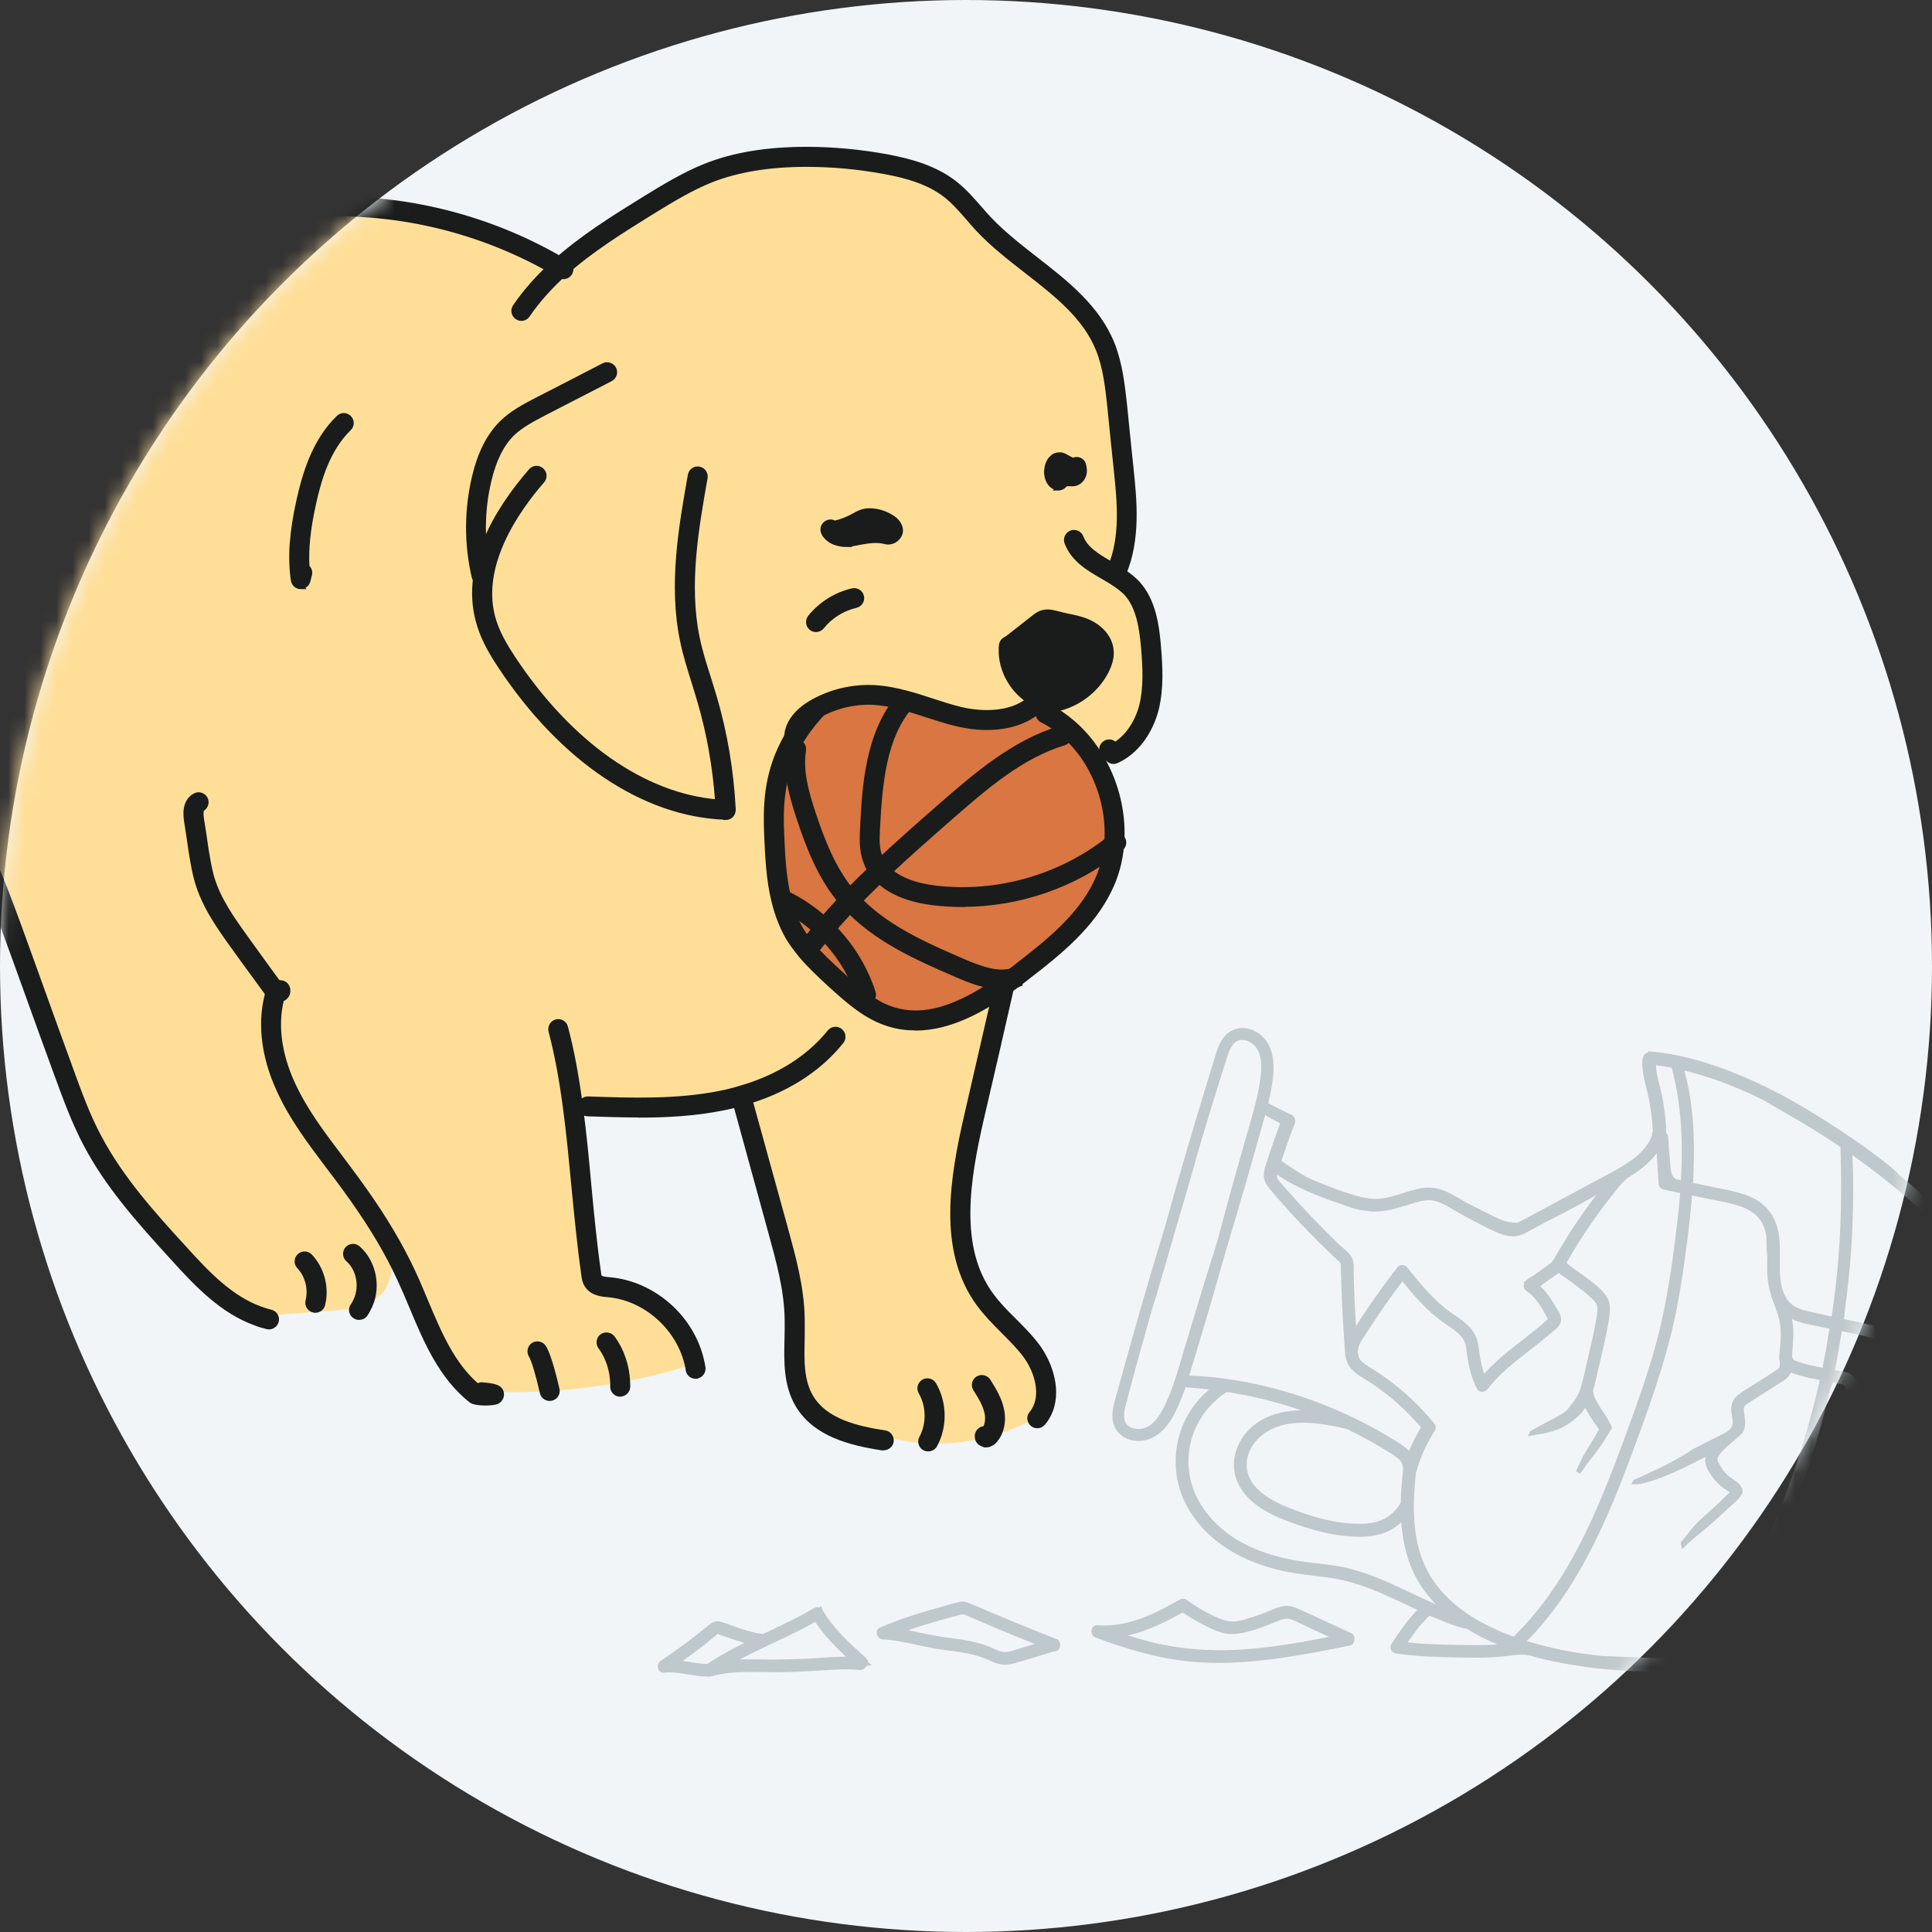 <svg width="120" height="120" viewBox="0 0 120 120" fill="none" xmlns="http://www.w3.org/2000/svg">
<rect x="0" y="0" width="120" height="120" fill="#333333" stroke="none"/>
<circle cx="60" cy="60" r="60" fill="#F2F5F7"/>
<mask id="mask0_85_13986" style="mask-type:alpha" maskUnits="userSpaceOnUse" x="0" y="0" width="120" height="120">
<circle cx="60" cy="60" r="60" fill="#D9D9D9"/>
</mask>
<g mask="url(#mask0_85_13986)">
<path d="M132.438 93.766C132.441 93.757 132.443 93.747 132.446 93.739C132.449 93.729 132.451 93.72 132.454 93.712C132.572 93.314 132.686 92.914 132.797 92.516C133.187 91.116 133.576 89.709 133.816 88.274C133.936 87.56 134.021 86.839 134.047 86.114C134.073 85.408 134.057 84.682 133.93 83.984C133.812 83.338 133.502 82.661 132.887 82.354C132.271 82.047 131.541 82.231 130.984 82.581C130.44 82.922 130.016 83.412 129.646 83.93C129.433 84.228 129.241 84.542 129.068 84.867C128.946 85.098 128.825 85.336 128.733 85.584C128.635 85.526 128.537 85.466 128.444 85.399C127.472 84.691 126.858 83.597 126.247 82.589C124.95 80.448 123.426 78.452 121.703 76.636C120.498 75.366 119.202 74.181 117.839 73.082C117.833 73.059 117.822 73.039 117.801 73.018C117.523 72.748 117.233 72.5 116.928 72.264C115.695 71.308 114.392 70.425 113.072 69.593C111.759 68.763 110.401 67.998 108.988 67.35C106.969 66.426 104.753 65.655 102.507 65.46C102.506 65.481 102.499 65.5 102.496 65.52C102.48 65.516 102.462 65.515 102.446 65.515C102.285 65.515 102.192 65.64 102.175 65.787C102.083 66.592 102.395 67.389 102.551 68.168C102.687 68.85 102.771 69.538 102.811 70.231C102.797 70.301 102.781 70.372 102.761 70.441C102.769 70.454 102.776 70.469 102.782 70.483C102.348 71.807 100.948 72.534 99.794 73.153C98.078 74.075 96.361 74.998 94.643 75.919C94.535 75.977 94.427 76.036 94.315 76.083C93.555 76.16 92.851 75.76 92.197 75.43C91.833 75.247 91.47 75.061 91.105 74.879C91.038 74.842 90.969 74.805 90.903 74.766C90.527 74.554 90.16 74.318 89.763 74.146C89.361 73.971 88.94 73.876 88.5 73.923C88.042 73.972 87.606 74.12 87.169 74.257C86.741 74.39 86.309 74.527 85.864 74.586C85.399 74.649 84.941 74.604 84.488 74.49C83.559 74.255 82.633 73.902 81.748 73.535C81.529 73.445 81.314 73.349 81.1 73.248C80.888 73.125 80.68 72.994 80.471 72.875C80.391 72.822 80.311 72.77 80.232 72.717C80.05 72.597 79.87 72.478 79.69 72.357C79.602 72.298 79.494 72.228 79.423 72.138C79.454 72.037 79.484 71.934 79.515 71.833C79.518 71.83 79.523 71.827 79.526 71.823C79.623 71.534 79.722 71.248 79.824 70.96L79.856 70.87C79.856 70.87 79.857 70.862 79.859 70.859C79.976 70.528 80.097 70.198 80.221 69.871C80.229 69.855 80.238 69.84 80.245 69.826C80.291 69.729 80.322 69.621 80.283 69.517C80.25 69.429 80.179 69.364 80.086 69.351C79.586 69.11 79.089 68.861 78.599 68.599C78.657 68.365 78.713 68.128 78.761 67.89C78.872 67.339 78.967 66.77 78.951 66.206C78.938 65.695 78.83 65.161 78.526 64.739C78.261 64.369 77.852 64.092 77.398 64.019C76.894 63.937 76.431 64.131 76.117 64.534C75.799 64.946 75.674 65.486 75.522 65.975C74.772 68.408 74.036 70.848 73.33 73.296C73.046 74.283 72.771 75.273 72.499 76.264C72.197 77.246 71.897 78.228 71.606 79.214C70.884 81.657 70.194 84.11 69.521 86.566C69.386 87.057 69.201 87.581 69.249 88.099C69.296 88.607 69.582 89.02 70.053 89.221C70.474 89.402 70.969 89.389 71.392 89.221C71.874 89.028 72.252 88.636 72.538 88.211C72.854 87.744 73.079 87.213 73.282 86.688C73.369 86.461 73.449 86.233 73.526 86.003C74.18 86.053 74.835 86.117 75.484 86.201C75.021 86.532 74.614 86.954 74.278 87.398C73.758 88.089 73.404 88.917 73.258 89.77C73.103 90.672 73.15 91.606 73.428 92.48C73.679 93.271 74.105 93.996 74.642 94.626C75.846 96.039 77.562 96.894 79.341 97.339C80.328 97.587 81.335 97.685 82.342 97.812C83.321 97.936 84.265 98.189 85.184 98.546C86.094 98.898 86.971 99.326 87.852 99.742C87.998 99.811 88.146 99.879 88.292 99.946C87.608 100.607 87.074 101.401 86.55 102.19C86.471 102.311 86.544 102.519 86.695 102.544C87.981 102.749 89.284 102.77 90.584 102.798C91.235 102.81 91.888 102.818 92.539 102.794C93.14 102.772 93.73 102.685 94.325 102.624C94.442 102.624 94.561 102.624 94.678 102.627C94.757 102.63 94.852 102.635 94.929 102.664C94.937 102.661 94.947 102.659 94.955 102.656C96.118 102.99 97.312 103.22 98.483 103.383C100.022 103.596 101.578 103.68 103.133 103.686C104.693 103.693 106.267 103.649 107.819 103.505C108.205 103.469 108.581 103.416 108.961 103.338C108.988 103.331 109.01 103.32 109.028 103.305C110.769 103.111 112.498 102.809 114.197 102.384C116.626 101.778 118.984 100.914 121.229 99.805C122.287 99.282 123.391 98.689 124.591 98.615C124.707 98.609 124.821 98.609 124.935 98.615C124.879 98.873 124.853 99.139 124.833 99.4C124.804 99.766 124.797 100.134 124.816 100.501C124.85 101.136 124.945 101.777 125.22 102.357C125.501 102.952 126.019 103.5 126.703 103.571C127.388 103.643 128.013 103.238 128.459 102.757C128.939 102.238 129.344 101.634 129.701 101.025C130.069 100.399 130.383 99.745 130.665 99.078C131.233 97.738 131.662 96.344 132.085 94.954C132.205 94.557 132.324 94.16 132.438 93.761V93.766ZM105.365 66.534C106.844 66.953 108.273 67.535 109.647 68.223C109.83 68.331 110.012 68.442 110.197 68.548C111.272 69.168 112.347 69.784 113.393 70.454C113.753 70.684 114.109 70.922 114.462 71.161C114.466 71.359 114.47 71.555 114.477 71.753C114.539 73.961 114.506 76.168 114.319 78.371C114.232 79.395 114.115 80.416 113.97 81.432C113.967 81.442 113.964 81.451 113.962 81.462C113.935 81.625 113.908 81.787 113.882 81.948C113.348 81.835 112.816 81.719 112.288 81.594C111.905 81.504 111.513 81.39 111.201 81.138C110.96 80.943 110.782 80.68 110.664 80.395C110.404 79.768 110.386 79.066 110.397 78.397C110.41 77.663 110.436 76.904 110.222 76.194C110.018 75.511 109.575 74.958 108.949 74.615C108.212 74.213 107.358 74.082 106.545 73.913C106.03 73.805 105.515 73.699 105 73.591C105.024 73.334 105.034 73.077 105.036 72.82C105.13 70.631 105.019 68.4 104.407 66.288C104.729 66.362 105.048 66.445 105.365 66.535V66.534ZM113.413 84.691C113.384 84.839 113.355 84.987 113.324 85.133C112.91 85.055 112.495 84.971 112.088 84.859C111.85 84.793 111.616 84.717 111.388 84.627C111.375 84.622 111.362 84.618 111.349 84.613C111.264 84.528 111.203 84.425 111.159 84.306C111.159 84.195 111.167 84.082 111.174 83.973C111.212 83.343 111.291 82.735 111.182 82.109C111.155 81.946 111.116 81.787 111.073 81.628C111.212 81.723 111.367 81.803 111.532 81.871C111.895 82.015 112.284 82.089 112.665 82.173C113.045 82.255 113.424 82.332 113.803 82.411C113.725 82.891 113.647 83.373 113.564 83.854C113.511 84.134 113.459 84.413 113.402 84.691C113.405 84.691 113.408 84.691 113.411 84.693L113.413 84.691ZM102.703 65.992C103.124 66.039 103.544 66.106 103.96 66.19C104.034 66.476 104.1 66.762 104.163 67.051C104.598 69.024 104.672 71.055 104.569 73.069C104.573 73.069 104.574 73.069 104.577 73.069C104.563 73.21 104.552 73.352 104.542 73.495C104.381 73.461 104.221 73.427 104.06 73.395C103.981 73.355 103.909 73.302 103.849 73.235C103.597 72.939 103.612 72.473 103.578 72.108C103.557 71.872 103.538 71.635 103.513 71.399L103.467 70.642C103.462 70.555 103.419 70.494 103.362 70.456C103.332 70.293 103.309 70.12 103.341 69.969C103.34 69.961 103.337 69.954 103.333 69.946C103.288 69.345 103.21 68.747 103.096 68.156C102.961 67.448 102.678 66.722 102.7 65.994L102.703 65.992ZM83.511 74.699C83.922 74.864 84.335 75.003 84.768 75.043C84.858 75.059 84.948 75.073 85.039 75.083C85.505 75.135 85.975 75.078 86.43 74.972C86.892 74.864 87.343 74.705 87.799 74.57C88.254 74.435 88.715 74.331 89.184 74.451C89.62 74.564 90.006 74.81 90.391 75.033C90.813 75.276 91.24 75.511 91.671 75.737C92.106 75.965 92.545 76.195 92.997 76.393C93.399 76.57 93.831 76.705 94.272 76.605C94.49 76.555 94.691 76.441 94.887 76.337C95.109 76.218 95.331 76.099 95.553 75.98C95.723 75.888 95.893 75.797 96.064 75.705C96.125 75.674 96.186 75.646 96.247 75.615C97.301 75.083 98.34 74.52 99.363 73.934C99.437 73.895 99.51 73.855 99.584 73.817C99.625 73.794 99.669 73.772 99.712 73.747C99.109 74.501 98.537 75.279 98.002 76.081C97.634 76.632 97.284 77.193 96.949 77.766C96.866 77.91 96.739 78.079 96.671 78.256C96.589 78.37 96.501 78.478 96.406 78.581L95.289 79.374C95.278 79.381 95.266 79.386 95.255 79.392C95.186 79.429 95.119 79.471 95.049 79.511C94.987 79.559 94.926 79.611 94.865 79.662C94.87 79.665 94.873 79.669 94.877 79.672C94.754 79.783 94.757 79.964 94.905 80.064C95.48 80.459 95.847 81.072 96.176 81.671C96.218 81.747 96.255 81.826 96.3 81.9C96.355 81.986 96.331 81.961 96.249 82.036C96.118 82.158 95.983 82.276 95.847 82.391C95.573 82.624 95.294 82.848 95.013 83.07C94.001 83.864 92.968 84.635 92.131 85.614C91.988 85.267 91.889 84.902 91.819 84.532C91.811 84.487 91.804 84.442 91.795 84.399C91.779 84.307 91.763 84.217 91.75 84.126C91.705 83.815 91.69 83.492 91.581 83.195C91.494 82.956 91.358 82.745 91.19 82.555C90.85 82.17 90.395 81.904 89.98 81.609C89.475 81.249 89.024 80.821 88.601 80.369C88.13 79.866 87.696 79.329 87.264 78.793C87.227 78.746 87.159 78.722 87.093 78.722C87.028 78.722 86.962 78.744 86.925 78.793C86.269 79.638 85.639 80.501 85.043 81.388C84.747 81.829 84.457 82.274 84.176 82.724C84.15 82.764 84.126 82.805 84.101 82.845C84.097 82.79 84.093 82.735 84.089 82.679C84.04 81.898 83.999 81.115 83.967 80.332C83.951 79.948 83.938 79.562 83.927 79.178C83.917 78.859 83.982 78.425 83.81 78.138C83.639 77.857 83.316 77.635 83.08 77.41C82.816 77.16 82.556 76.904 82.297 76.648C81.781 76.134 81.277 75.609 80.783 75.073C80.502 74.768 80.225 74.461 79.952 74.149C79.705 73.868 79.396 73.58 79.203 73.257C79.19 73.225 79.177 73.195 79.166 73.162C79.166 73.157 79.166 73.151 79.166 73.146C79.169 73 79.205 72.859 79.245 72.717C80.521 73.646 82.019 74.202 83.509 74.702L83.511 74.699ZM72.634 87.03C72.289 87.821 71.737 88.883 70.742 88.907C70.37 88.917 69.968 88.78 69.783 88.435C69.564 88.025 69.704 87.514 69.813 87.094C70.365 84.984 70.951 82.885 71.557 80.789C71.567 80.778 71.577 80.765 71.581 80.747C71.668 80.455 71.753 80.16 71.842 79.868C72.187 78.704 72.523 77.537 72.858 76.371C73.203 75.207 73.547 74.041 73.88 72.875C73.963 72.581 74.049 72.286 74.134 71.994C74.139 71.976 74.139 71.96 74.135 71.946C74.751 69.853 75.384 67.767 76.053 65.692C76.186 65.277 76.342 64.772 76.747 64.544C77.09 64.351 77.501 64.454 77.811 64.661C78.637 65.216 78.533 66.409 78.398 67.262C78.21 68.464 77.832 69.634 77.501 70.803C77.165 71.987 76.831 73.172 76.503 74.358C76.241 75.308 75.989 76.26 75.735 77.211C75.439 78.15 75.14 79.088 74.851 80.03C74.491 81.207 74.135 82.387 73.782 83.565C73.433 84.728 73.123 85.918 72.636 87.033L72.634 87.03ZM74.602 85.629C74.288 85.606 73.975 85.591 73.661 85.582C73.734 85.35 73.806 85.117 73.875 84.884C74.24 83.669 74.611 82.454 74.968 81.236C75.325 80.017 75.669 78.794 76.021 77.574C76.046 77.487 76.071 77.399 76.096 77.312C76.122 77.226 76.148 77.139 76.174 77.05C76.532 75.832 76.9 74.617 77.254 73.397C77.607 72.177 77.946 70.954 78.292 69.732C78.358 69.499 78.422 69.265 78.486 69.03C78.755 69.192 79.028 69.348 79.305 69.496C79.436 69.567 79.57 69.634 79.703 69.702C79.338 70.669 78.999 71.645 78.689 72.632C78.674 72.677 78.673 72.717 78.678 72.754C78.678 72.756 78.678 72.757 78.678 72.759C78.666 72.812 78.657 72.867 78.652 72.92C78.618 73.264 78.788 73.519 78.999 73.772C79.24 74.061 79.488 74.345 79.737 74.627C80.733 75.757 81.781 76.841 82.876 77.876C83.003 77.997 83.133 78.116 83.26 78.237C83.315 78.288 83.376 78.338 83.405 78.409C83.443 78.503 83.429 78.635 83.43 78.736C83.44 79.135 83.453 79.532 83.467 79.931C83.496 80.713 83.533 81.496 83.58 82.277C83.604 82.674 83.63 83.073 83.657 83.47C83.681 83.819 83.671 84.201 83.802 84.531C84.033 85.114 84.652 85.395 85.147 85.715C86.385 86.519 87.492 87.511 88.444 88.637C88.423 88.674 88.397 88.711 88.384 88.732C88.063 89.272 87.786 89.832 87.566 90.415C87.497 90.312 87.415 90.219 87.322 90.134C87.077 89.912 86.791 89.742 86.512 89.568C86.184 89.364 85.851 89.168 85.515 88.978C84.842 88.599 84.152 88.25 83.448 87.932C80.663 86.67 77.654 85.853 74.6 85.627L74.602 85.629ZM87.251 91.763C87.196 92.3 87.161 92.839 87.153 93.379C86.873 93.88 86.449 94.282 85.928 94.525C85.322 94.808 84.621 94.817 83.966 94.78C82.508 94.698 81.079 94.242 79.738 93.681C78.637 93.22 77.331 92.402 77.284 91.061C77.242 89.838 78.204 88.85 79.301 88.472C80.722 87.983 82.257 88.288 83.688 88.605C84.652 89.066 85.589 89.586 86.489 90.161C86.743 90.323 87.035 90.495 87.187 90.769C87.352 91.069 87.285 91.439 87.252 91.763H87.251ZM86.118 98.4C85.25 98.022 84.358 97.691 83.43 97.493C82.466 97.288 81.479 97.246 80.508 97.079C78.727 96.772 76.943 96.137 75.595 94.894C75.018 94.362 74.531 93.739 74.187 93.033C73.824 92.284 73.647 91.457 73.668 90.626C73.711 88.954 74.576 87.406 75.94 86.447C76.013 86.397 76.085 86.347 76.157 86.299C76.786 86.394 77.409 86.508 78.031 86.649C79.341 86.948 80.63 87.339 81.883 87.824C81.804 87.813 81.725 87.802 81.646 87.793C80.945 87.715 80.23 87.731 79.541 87.898C78.891 88.055 78.258 88.354 77.769 88.819C77.276 89.287 76.921 89.913 76.818 90.589C76.715 91.26 76.889 91.932 77.276 92.488C77.692 93.086 78.279 93.525 78.924 93.853C79.623 94.21 80.375 94.483 81.122 94.722C81.881 94.965 82.657 95.148 83.45 95.238C84.191 95.324 84.988 95.351 85.711 95.139C86.274 94.973 86.773 94.65 87.164 94.218C87.219 95.415 87.447 96.613 87.974 97.696C88.432 98.638 89.114 99.442 89.908 100.117C89.52 99.964 89.136 99.798 88.757 99.625C87.874 99.223 87.007 98.789 86.118 98.403V98.4ZM92.578 102.314C91.939 102.339 91.301 102.333 90.663 102.32C89.499 102.298 88.326 102.285 87.171 102.13C87.629 101.447 88.109 100.777 88.712 100.215C88.763 100.195 88.821 100.199 88.868 100.221C88.869 100.218 88.873 100.215 88.874 100.211C88.985 100.261 89.096 100.311 89.207 100.359C89.659 100.554 90.118 100.747 90.591 100.885C90.703 100.917 90.816 100.954 90.93 100.981C90.994 100.997 91.059 101.001 91.123 101.001C91.907 101.494 92.751 101.894 93.625 102.222C93.278 102.262 92.93 102.299 92.578 102.314ZM94.043 101.824C93.09 101.484 92.168 101.065 91.311 100.522C90.237 99.842 89.282 98.958 88.644 97.85C87.971 96.682 87.711 95.335 87.672 93.999C87.653 93.329 87.685 92.659 87.746 91.992C87.764 91.796 87.789 91.598 87.799 91.4C87.818 91.374 87.833 91.346 87.844 91.31C88.056 90.556 88.362 89.836 88.763 89.163C88.818 89.071 88.868 88.98 88.91 88.886C88.942 88.862 88.971 88.832 88.99 88.796C88.998 88.779 89.006 88.76 89.014 88.742C89.037 88.668 89.029 88.583 88.968 88.509C88.112 87.459 87.122 86.527 86.025 85.733C85.753 85.535 85.473 85.349 85.189 85.17C84.943 85.016 84.679 84.876 84.47 84.671C84.47 84.671 84.47 84.671 84.469 84.669C84.316 84.516 84.247 84.347 84.21 84.161C84.21 84.161 84.21 84.159 84.212 84.158C84.181 84.004 84.181 83.848 84.215 83.693C84.228 83.632 84.249 83.574 84.273 83.518C84.38 83.235 84.592 82.965 84.736 82.74C84.999 82.324 85.269 81.911 85.546 81.504C86.044 80.77 86.563 80.051 87.103 79.347C87.799 80.207 88.514 81.064 89.385 81.753C89.795 82.078 90.26 82.337 90.649 82.689C90.832 82.854 90.999 83.042 91.1 83.271C91.219 83.542 91.234 83.852 91.274 84.142C91.37 84.849 91.539 85.542 91.867 86.18C91.959 86.358 92.182 86.312 92.283 86.18C93.021 85.223 93.987 84.474 94.934 83.738C95.411 83.367 95.888 82.996 96.343 82.597C96.546 82.419 96.832 82.234 96.814 81.933C96.8 81.665 96.567 81.368 96.435 81.141C96.16 80.667 95.842 80.218 95.429 79.863L96.819 78.875C96.951 79 97.123 79.1 97.255 79.195C97.785 79.579 98.327 79.953 98.812 80.397C99.036 80.601 99.328 80.832 99.357 81.155C99.389 81.499 99.307 81.875 99.248 82.213C99.127 82.912 98.955 83.602 98.796 84.293C98.651 84.918 98.529 85.553 98.344 86.167C98.298 86.32 98.245 86.468 98.185 86.611C98.047 86.897 97.877 87.165 97.65 87.411C97.599 87.488 97.542 87.562 97.48 87.631C97.251 87.879 96.938 88.049 96.642 88.202C96.311 88.374 95.982 88.546 95.654 88.726C95.488 88.817 95.323 88.907 95.16 89.004C95.159 89.004 95.157 89.005 95.156 89.007C95.297 88.978 95.442 88.957 95.585 88.936C95.898 88.89 96.207 88.814 96.507 88.713C96.65 88.665 96.79 88.612 96.927 88.552C97.565 88.205 98.14 87.776 98.486 87.114C98.566 87.319 98.668 87.517 98.778 87.708C98.889 87.896 99.011 88.08 99.134 88.261C99.251 88.435 99.41 88.615 99.494 88.808C99.492 88.811 99.49 88.814 99.487 88.817C99.442 88.883 99.4 88.952 99.357 89.018L99.318 89.078C99.291 89.137 99.257 89.195 99.222 89.253C99.129 89.404 99.042 89.558 98.95 89.711C98.788 89.981 98.611 90.241 98.463 90.521C98.312 90.804 98.18 91.097 98.053 91.391C98.047 91.407 98.039 91.423 98.033 91.439C98.144 91.293 98.246 91.138 98.351 90.987C98.574 90.666 98.819 90.359 99.061 90.05C99.297 89.749 99.5 89.427 99.701 89.102C99.784 88.967 99.863 88.812 99.961 88.681C99.932 88.588 99.881 88.499 99.823 88.415C99.698 88.092 99.441 87.798 99.275 87.515C99.158 87.316 99.028 87.12 98.93 86.909C98.918 86.887 98.912 86.865 98.902 86.842C98.86 86.721 98.827 86.598 98.804 86.471C98.799 86.429 98.794 86.385 98.794 86.342C98.897 86.011 98.975 85.67 99.053 85.333C99.212 84.638 99.376 83.946 99.532 83.251C99.608 82.912 99.678 82.571 99.735 82.229C99.789 81.891 99.859 81.535 99.844 81.192C99.817 80.537 99.22 80.091 98.751 79.712C98.246 79.304 97.681 78.968 97.186 78.55C97.165 78.481 97.165 78.409 97.177 78.335C97.205 78.288 97.24 78.241 97.261 78.203C97.346 78.053 97.433 77.905 97.522 77.758C97.692 77.473 97.865 77.192 98.042 76.912C98.835 75.67 99.711 74.484 100.662 73.358C100.762 73.262 100.861 73.165 100.963 73.072C100.969 73.066 100.976 73.061 100.982 73.055C101.784 72.577 102.539 72.007 102.986 71.224C103.001 71.208 103.014 71.192 103.026 71.176L103.168 73.506C103.174 73.608 103.239 73.717 103.345 73.739L104.518 73.984C104.513 74.051 104.508 74.12 104.502 74.188C104.404 75.401 104.256 76.608 104.092 77.814C103.91 79.151 103.702 80.485 103.419 81.805C102.851 84.445 101.924 86.985 100.992 89.515C100.165 91.755 99.299 93.99 98.192 96.11C97.096 98.206 95.76 100.182 94.05 101.828L94.043 101.824ZM103.865 103.14C102.623 103.143 101.385 103.084 100.145 103.031C99.932 103.021 99.72 103.018 99.507 103.008C97.978 102.851 96.461 102.572 94.988 102.132C94.844 102.089 94.701 102.044 94.558 101.999C94.707 101.851 94.855 101.701 95 101.549C96.652 99.795 97.936 97.735 98.99 95.578C100.059 93.393 100.91 91.112 101.741 88.83C102.687 86.228 103.562 83.615 104.068 80.887C104.311 79.574 104.497 78.251 104.664 76.927C104.783 75.978 104.886 75.027 104.958 74.072C105.328 74.149 105.698 74.226 106.066 74.302C106.82 74.459 107.606 74.575 108.327 74.853C108.991 75.109 109.517 75.57 109.738 76.26C109.8 76.448 109.84 76.639 109.867 76.833C109.875 77.115 109.87 77.394 109.885 77.653C109.893 77.794 109.906 77.936 109.919 78.076C109.917 78.193 109.914 78.309 109.912 78.425C109.901 79.077 109.928 79.757 110.145 80.379C110.14 80.413 110.145 80.45 110.161 80.49C110.359 80.99 110.557 81.493 110.674 82.019C110.796 82.57 110.762 83.108 110.714 83.666C110.7 83.832 110.671 84.029 110.668 84.222C110.653 84.261 110.647 84.306 110.656 84.356C110.687 84.526 110.721 84.707 110.69 84.879C110.651 85.096 110.478 85.188 110.307 85.297C109.923 85.543 109.539 85.791 109.155 86.037C108.785 86.273 108.388 86.492 108.041 86.762C107.749 86.99 107.651 87.318 107.684 87.679C107.713 87.991 107.847 88.361 107.708 88.661C107.569 88.967 107.212 89.134 106.929 89.277C106.363 89.566 105.796 89.851 105.228 90.137C104.983 90.306 104.732 90.465 104.471 90.613C104.031 90.863 103.584 91.112 103.126 91.329C102.893 91.44 102.657 91.543 102.422 91.653C102.234 91.739 102.052 91.837 101.863 91.921C101.768 91.963 101.672 91.998 101.575 92.038C101.575 92.038 101.573 92.041 101.572 92.043C101.604 92.043 101.638 92.041 101.668 92.04C101.831 92.03 102.001 91.989 102.16 91.951C102.512 91.868 102.856 91.731 103.197 91.611C103.531 91.492 103.848 91.334 104.174 91.191C104.266 91.151 104.359 91.109 104.454 91.072C105.089 90.751 105.723 90.431 106.358 90.11C106.281 90.19 106.21 90.275 106.154 90.365C105.849 90.854 106.37 91.542 106.689 91.9C106.878 92.112 107.099 92.296 107.339 92.447C107.4 92.485 107.586 92.569 107.604 92.652C107.623 92.749 107.384 92.942 107.326 93.003C106.9 93.446 106.432 93.847 105.977 94.26C105.752 94.465 105.532 94.676 105.322 94.893C105.063 95.214 104.807 95.542 104.547 95.862C104.545 95.889 104.547 95.917 104.555 95.944C104.651 95.846 104.748 95.751 104.851 95.659C105.14 95.396 105.449 95.156 105.752 94.911C105.985 94.713 106.215 94.514 106.444 94.311C106.651 94.118 106.858 93.922 107.072 93.736C107.154 93.659 107.236 93.58 107.32 93.504C107.472 93.368 107.631 93.239 107.774 93.093C107.9 92.966 108.006 92.821 108.088 92.665C108.088 92.447 107.929 92.268 107.752 92.14C107.522 91.974 107.294 91.836 107.096 91.629C106.919 91.442 106.771 91.228 106.657 90.997C106.601 90.923 106.556 90.841 106.537 90.752C106.503 90.595 106.551 90.462 106.635 90.328C106.808 90.052 107.051 89.832 107.3 89.624C107.546 89.42 107.786 89.213 108.02 88.997C108.069 88.954 108.107 88.907 108.144 88.859C108.252 88.615 108.263 88.346 108.224 88.067C108.2 87.891 108.163 87.715 108.163 87.536C108.163 87.324 108.252 87.199 108.424 87.081C108.808 86.82 109.208 86.578 109.6 86.328C109.83 86.18 110.062 86.032 110.291 85.884C110.499 85.751 110.74 85.63 110.917 85.457C111.039 85.338 111.108 85.198 111.146 85.048C111.585 85.246 112.074 85.363 112.54 85.465C112.763 85.514 112.987 85.558 113.212 85.6C112.779 87.538 112.243 89.454 111.601 91.333C110.888 93.422 110.05 95.468 109.084 97.453C108.139 99.395 107.077 101.279 105.903 103.092C105.227 103.121 104.549 103.137 103.87 103.14H103.865ZM125.128 98.12C123.916 98.042 122.759 98.519 121.69 99.037C120.593 99.569 119.504 100.107 118.368 100.555C117.219 101.009 116.044 101.393 114.853 101.721C112.471 102.376 110.026 102.788 107.565 102.99C107.21 103.019 106.855 103.043 106.5 103.063C106.559 102.97 106.62 102.876 106.678 102.783C107.863 100.896 108.927 98.932 109.864 96.91C110.803 94.886 111.621 92.81 112.307 90.687C112.789 89.197 113.201 87.686 113.553 86.159C113.583 86.132 113.607 86.093 113.62 86.041C113.647 85.926 113.673 85.808 113.699 85.691C113.847 85.719 113.995 85.746 114.141 85.775C114.364 85.82 114.642 85.813 114.731 86.056C114.822 86.31 114.822 86.598 114.801 86.863C114.76 87.427 114.596 87.978 114.519 88.539C114.441 89.099 114.403 89.661 114.396 90.225C114.392 90.7 114.408 91.172 114.438 91.644C114.499 92.299 114.575 92.95 114.724 93.588C114.784 93.838 114.85 94.088 114.919 94.337C114.928 94.337 114.94 94.337 114.949 94.337C114.944 93.848 114.962 93.359 114.959 92.873C114.957 92.541 114.933 92.21 114.933 91.878C114.933 91.876 114.933 91.873 114.933 91.871C114.903 91.452 114.882 91.032 114.877 90.611C114.875 90.468 114.875 90.325 114.877 90.18C115.269 90.502 115.763 90.687 116.226 90.886C116.881 91.169 117.535 91.45 118.191 91.733C118.355 91.804 118.522 91.868 118.683 91.945C118.839 92.019 118.858 92.09 118.865 92.263C118.874 92.482 118.89 92.699 118.91 92.916C118.939 93.003 118.964 93.09 118.987 93.178C119.133 93.758 119.258 94.343 119.427 94.919C119.477 95.091 119.533 95.263 119.591 95.433C119.601 95.258 119.61 95.081 119.606 94.904C119.598 94.568 119.569 94.231 119.524 93.898C119.475 93.618 119.432 93.339 119.403 93.057C119.368 92.72 119.385 92.365 119.328 92.032C119.27 91.693 119.013 91.567 118.725 91.444C118.045 91.151 117.367 90.859 116.687 90.566C116.105 90.315 115.417 90.108 114.985 89.623C114.957 89.592 114.928 89.573 114.899 89.56C114.912 89.343 114.927 89.126 114.951 88.909C115.012 88.342 115.155 87.79 115.239 87.226C115.309 86.747 115.358 86.152 115.104 85.715C114.983 85.506 114.784 85.418 114.559 85.367C114.306 85.309 114.051 85.264 113.797 85.217C113.98 84.317 114.126 83.409 114.274 82.502C114.93 82.637 115.584 82.775 116.235 82.93C117.952 83.338 119.649 83.868 121.178 84.762C121.297 85.644 121.512 86.508 121.845 87.335C121.898 87.467 121.954 87.599 122.012 87.731C122.037 87.782 122.066 87.832 122.092 87.883C122.272 88.24 122.489 88.578 122.659 88.941C122.751 89.134 122.827 89.335 122.909 89.533C122.957 89.648 123.003 89.766 123.044 89.885C123.048 89.881 123.053 89.876 123.058 89.873C123.047 89.764 123.037 89.653 123.023 89.544C122.995 89.332 122.95 89.123 122.905 88.914C122.851 88.658 122.786 88.406 122.716 88.157C122.59 87.863 122.459 87.57 122.336 87.276C122.176 86.884 122.037 86.482 121.927 86.072C121.882 85.881 121.84 85.689 121.803 85.497C121.775 85.352 121.745 85.199 121.702 85.053C121.684 84.95 121.669 84.847 121.655 84.744C121.652 84.724 121.647 84.704 121.642 84.687C121.671 84.592 121.649 84.484 121.539 84.418C120.581 83.843 119.57 83.42 118.532 83.082C118.527 83.081 118.522 83.078 118.518 83.076C118.492 83.07 118.468 83.062 118.442 83.054C117.108 82.626 115.729 82.334 114.348 82.044C114.374 81.891 114.398 81.739 114.424 81.588C114.43 81.551 114.429 81.517 114.421 81.487C114.602 80.202 114.74 78.912 114.829 77.618C114.904 76.505 114.946 75.392 114.953 74.278C114.957 73.336 114.951 72.386 114.88 71.444C115.404 71.807 115.922 72.18 116.43 72.566C118.397 74.059 120.237 75.719 121.893 77.552C122.721 78.468 123.505 79.424 124.231 80.424C124.95 81.412 125.578 82.451 126.218 83.489C126.842 84.5 127.56 85.524 128.624 86.109C129.14 86.394 129.759 86.561 130.191 86.977C130.579 87.352 130.699 87.885 130.712 88.406C130.725 88.941 130.656 89.483 130.572 90.013C130.53 90.177 130.49 90.343 130.456 90.511C130.387 90.863 130.328 91.217 130.254 91.569C130.153 92.048 130.035 92.524 129.902 92.996C129.76 93.466 129.605 93.93 129.433 94.39C129.306 94.726 129.166 95.055 129.036 95.389C128.973 95.549 128.918 95.709 128.865 95.872C128.65 96.364 128.418 96.857 128.119 97.302C127.829 97.735 127.44 98.12 126.912 98.228C126.324 98.349 125.712 98.157 125.125 98.119L125.128 98.12ZM131.48 95.172C131.305 95.729 131.112 96.283 130.972 96.85C130.828 97.284 130.677 97.715 130.514 98.143C130.035 99.409 129.449 100.645 128.655 101.746C128.304 102.232 127.902 102.781 127.325 103.01C127.068 103.113 126.779 103.143 126.514 103.053C126.437 103.027 126.363 102.989 126.292 102.944C126.49 102.961 126.691 102.942 126.869 102.899C127.125 102.836 127.367 102.716 127.579 102.564C127.69 102.486 127.793 102.404 127.885 102.302C127.973 102.203 128.057 102.085 128.155 101.997C128.179 101.976 128.148 101.931 128.121 101.95C127.933 102.087 127.692 102.166 127.489 102.28C127.295 102.391 127.092 102.491 126.877 102.556C126.665 102.621 126.441 102.64 126.221 102.608C126.072 102.585 125.94 102.529 125.811 102.46C125.469 101.959 125.34 101.328 125.292 100.734C125.26 100.338 125.252 99.94 125.271 99.544C125.286 99.247 125.326 98.951 125.353 98.656C125.705 98.696 126.054 98.755 126.411 98.77C127.022 98.794 127.583 98.609 128.034 98.194C128.455 97.808 128.745 97.296 128.994 96.788C129.315 96.13 129.605 95.455 129.859 94.769C130.056 94.234 130.231 93.691 130.384 93.141C130.55 92.594 130.694 92.043 130.815 91.485C130.969 90.77 131.088 90.045 131.17 89.317C131.233 88.755 131.265 88.168 131.117 87.617C130.958 87.024 130.583 86.567 130.056 86.26C129.749 86.08 129.421 85.944 129.105 85.788C129.241 85.522 129.365 85.252 129.513 84.994C129.711 84.65 129.931 84.317 130.17 84.002C130.487 83.584 130.87 83.177 131.336 82.922C131.799 82.878 132.269 83.087 132.536 83.48C132.856 83.947 132.912 84.556 132.945 85.106C133.015 86.268 132.874 87.43 132.663 88.571C132.438 89.787 132.155 90.99 131.827 92.18C131.5 93.366 131.115 94.534 130.701 95.693C130.49 96.28 130.288 96.865 130.051 97.442C129.936 97.727 129.825 98.013 129.704 98.294C129.642 98.442 129.569 98.586 129.532 98.744C129.498 98.893 129.455 99.038 129.407 99.183C129.397 99.21 129.437 99.228 129.453 99.204C129.552 99.048 129.666 98.903 129.762 98.749C129.857 98.594 129.924 98.414 129.998 98.251C130.148 97.924 130.297 97.6 130.437 97.268C130.715 96.608 131.001 95.951 131.242 95.275C131.676 94.059 132.056 92.823 132.38 91.571C132.699 90.344 132.975 89.102 133.162 87.848C133.335 86.68 133.436 85.444 133.221 84.273C133.128 83.767 132.928 83.258 132.519 82.927C132.384 82.819 132.231 82.735 132.07 82.677C132.197 82.665 132.326 82.668 132.446 82.697C132.718 82.763 132.946 82.944 133.108 83.169C133.472 83.671 133.515 84.351 133.55 84.949C133.628 86.305 133.459 87.662 133.182 88.988C133.089 89.434 132.985 89.88 132.874 90.323C132.687 90.876 132.552 91.448 132.4 92.011C132.257 92.541 132.117 93.072 131.967 93.601C131.81 94.126 131.643 94.649 131.477 95.172H131.48ZM152.893 102.584C152.187 102.257 151.448 102.026 150.699 101.82C150.316 101.716 149.934 101.613 149.551 101.513C149.295 101.447 149.037 101.396 148.778 101.406C148.768 101.381 148.757 101.359 148.741 101.336C148.608 101.132 148.386 101.137 148.178 101.087C148.141 101.028 148.077 100.991 147.986 101.002C147.084 101.118 146.205 100.896 145.322 100.735C144.43 100.573 143.541 100.52 142.656 100.756C142.227 100.87 141.825 101.058 141.402 101.193C140.991 101.324 140.568 101.378 140.137 101.356C139.565 101.325 139.012 101.161 138.501 100.909C138.224 100.723 137.964 100.512 137.715 100.292C137.509 100.11 137.299 99.925 137.115 99.72C136.78 99.344 136.474 98.937 136.103 98.591C136.059 98.551 136.016 98.513 135.971 98.475C135.969 98.474 135.968 98.472 135.966 98.472C135.965 98.472 135.961 98.469 135.958 98.468C135.942 98.456 135.926 98.445 135.908 98.435C135.905 98.439 135.902 98.443 135.897 98.447C135.788 98.385 135.643 98.406 135.571 98.53C135.095 99.344 134.621 100.155 134.145 100.968C134.127 100.98 134.11 100.991 134.092 101.002C133.856 100.901 133.542 100.891 133.319 100.858C133.055 100.819 132.792 100.784 132.528 100.751C132.401 100.737 132.273 100.723 132.144 100.71C132.067 100.702 131.99 100.695 131.914 100.687C131.877 100.684 131.837 100.669 131.81 100.666C131.781 100.639 131.749 100.615 131.71 100.605C131.493 100.546 131.297 100.75 131.376 100.951C131.35 101.026 131.358 101.113 131.427 101.189C131.979 101.79 132.646 102.267 133.346 102.682C133.517 102.791 133.69 102.894 133.869 102.989C133.965 103.04 134.063 103.088 134.163 103.133C134.597 103.357 135.047 103.556 135.521 103.672C136.077 103.807 136.654 103.834 137.225 103.842C137.312 103.842 137.397 103.844 137.484 103.845C137.67 103.852 137.858 103.855 138.044 103.854C138.48 103.852 138.916 103.834 139.35 103.812C139.753 103.791 140.156 103.77 140.555 103.709C141.347 103.588 142.119 103.365 142.886 103.133C143.355 102.99 143.823 102.847 144.289 102.699C145.1 103.643 146.407 103.593 147.577 103.447C148.246 103.397 148.913 103.285 149.575 103.174C149.889 103.133 150.204 103.1 150.519 103.077C150.901 103.051 151.285 103.045 151.669 103.063C152.062 103.08 152.444 103.096 152.833 103.027C153.031 102.992 153.074 102.672 152.891 102.587L152.893 102.584ZM141.286 102.982C140.737 103.127 140.182 103.246 139.615 103.301C139.041 103.355 138.464 103.362 137.887 103.36C137.321 103.36 136.752 103.367 136.19 103.301C135.645 103.236 135.126 103.066 134.632 102.828C133.737 102.396 132.845 101.872 132.112 101.189C132.136 101.189 132.16 101.19 132.183 101.193C132.507 101.227 132.83 101.266 133.152 101.314C133.305 101.336 133.457 101.361 133.61 101.386C133.685 101.399 133.763 101.409 133.838 101.425C133.87 101.431 133.902 101.438 133.933 101.449C133.939 101.452 133.941 101.454 133.946 101.457C134.01 101.642 134.261 101.722 134.38 101.521C134.651 101.058 134.921 100.596 135.193 100.131C135.407 99.806 135.627 99.487 135.851 99.168C136.751 100.403 137.961 101.457 139.497 101.758C139.747 101.806 139.999 101.833 140.253 101.838C140.398 101.848 140.539 101.841 140.68 101.825C140.716 101.822 140.751 101.822 140.786 101.817C141.241 101.764 141.661 101.619 142.085 101.457C142.53 101.288 142.98 101.145 143.455 101.094C143.926 101.044 144.4 101.071 144.866 101.144C145.424 101.23 145.981 101.362 146.542 101.443C144.8 101.987 143.05 102.516 141.286 102.982ZM150.597 102.587C149.868 102.632 149.143 102.743 148.42 102.846C147.716 102.947 146.997 103.066 146.283 103.047C145.756 103.032 145.182 102.9 144.787 102.536C144.959 102.479 145.131 102.421 145.303 102.362C145.56 102.272 145.817 102.18 146.074 102.087C146.695 101.897 147.314 101.706 147.932 101.51C147.945 101.517 147.958 101.523 147.973 101.529C148.047 101.555 148.119 101.565 148.198 101.576C148.227 101.579 148.257 101.584 148.286 101.589C148.288 101.589 148.289 101.589 148.291 101.589C148.223 101.758 148.339 101.976 148.564 101.917C148.903 101.825 149.239 101.928 149.569 102.015C149.927 102.11 150.286 102.204 150.642 102.302C150.945 102.386 151.247 102.474 151.544 102.572C151.229 102.563 150.914 102.564 150.597 102.584V102.587ZM53.689 103.092C52.684 102.188 51.667 101.267 50.971 100.096C50.968 100.089 50.963 100.084 50.958 100.078C50.947 100.049 50.934 100.02 50.925 99.99C50.912 99.998 50.899 100.004 50.886 100.012C50.812 99.969 50.719 99.964 50.642 100.009C49.594 100.631 48.486 101.139 47.385 101.66C47.358 101.645 47.329 101.635 47.294 101.631C46.707 101.56 46.143 101.365 45.588 101.169C45.31 101.071 45.034 100.97 44.751 100.883C44.441 100.788 44.29 100.911 44.053 101.105C43.111 101.886 42.128 102.614 41.109 103.293C40.929 103.412 40.974 103.77 41.231 103.743C42.144 103.646 43.026 103.976 43.934 103.984C43.978 104.001 44.029 104.006 44.089 103.989C44.103 103.984 44.119 103.98 44.134 103.977C44.142 103.976 44.151 103.972 44.16 103.971C45.617 103.561 47.156 103.739 48.65 103.712C49.441 103.698 50.232 103.653 51.023 103.603C51.823 103.553 52.623 103.49 53.424 103.579C53.532 103.59 53.601 103.538 53.633 103.465C53.691 103.432 53.736 103.378 53.755 103.318C53.766 103.318 53.776 103.318 53.787 103.317C53.779 103.31 53.771 103.302 53.763 103.296C53.778 103.228 53.76 103.156 53.691 103.093L53.689 103.092ZM43.976 103.5C43.312 103.5 42.661 103.326 42.004 103.264C42.743 102.749 43.464 102.208 44.161 101.639C44.269 101.552 44.372 101.46 44.481 101.375C44.589 101.29 44.708 101.375 44.831 101.417C45.1 101.507 45.365 101.603 45.632 101.697C45.974 101.815 46.32 101.92 46.67 102C45.743 102.449 44.831 102.924 43.975 103.5H43.976ZM50.981 103.122C50.526 103.151 50.069 103.177 49.615 103.196L48.059 103.23C47.125 103.225 46.181 103.18 45.254 103.276C45.325 103.236 45.397 103.199 45.469 103.159C45.855 102.958 46.241 102.757 46.627 102.555C47.982 101.888 49.375 101.293 50.684 100.539C51.294 101.496 52.101 102.296 52.935 103.058C52.284 103.031 51.63 103.079 50.979 103.121L50.981 103.122ZM83.858 101.573C83.175 101.258 82.493 100.943 81.812 100.628C81.465 100.467 81.118 100.308 80.77 100.147C80.465 100.006 80.159 99.866 79.814 99.9C79.457 99.935 79.134 100.104 78.806 100.235C78.467 100.372 78.125 100.494 77.776 100.604C77.446 100.706 77.106 100.816 76.76 100.851C76.392 100.888 76.05 100.816 75.709 100.678C74.962 100.374 74.253 99.946 73.597 99.482C73.528 99.433 73.423 99.442 73.354 99.482C71.776 100.388 70.04 101.246 68.168 101.097C67.878 101.075 67.865 101.483 68.103 101.571C70.021 102.285 71.99 102.875 74.036 103.061C76.132 103.252 78.239 103.048 80.309 102.716C81.478 102.529 82.638 102.298 83.798 102.066C83.935 102.039 83.983 101.93 83.969 101.824C83.998 101.73 83.974 101.627 83.856 101.573H83.858ZM77.512 102.579C75.473 102.738 73.446 102.627 71.458 102.134C70.779 101.965 70.111 101.761 69.45 101.537C70.874 101.341 72.219 100.682 73.464 99.974C74.008 100.351 74.582 100.686 75.182 100.968C75.502 101.12 75.831 101.263 76.183 101.317C76.519 101.369 76.853 101.338 77.184 101.267C77.887 101.118 78.573 100.856 79.234 100.578C79.568 100.436 79.885 100.313 80.243 100.443C80.597 100.571 80.936 100.756 81.278 100.914C81.867 101.185 82.455 101.457 83.043 101.727C81.212 102.09 79.374 102.434 77.512 102.579ZM65.544 101.939C64.106 101.373 62.674 100.788 61.251 100.182C60.904 100.035 60.56 99.883 60.213 99.736C60.073 99.676 59.935 99.623 59.779 99.628C59.639 99.633 59.503 99.675 59.368 99.713C59.358 99.713 59.347 99.715 59.337 99.716C59.162 99.747 58.992 99.806 58.821 99.864C58.252 100.02 57.683 100.181 57.117 100.354C56.304 100.607 55.504 100.893 54.723 101.229C54.486 101.33 54.628 101.669 54.845 101.679C55.56 101.711 56.259 101.86 56.955 102.015C57.64 102.166 58.323 102.294 59.019 102.38C59.731 102.466 60.428 102.577 61.105 102.823C61.417 102.936 61.713 103.106 62.032 103.195C62.359 103.286 62.688 103.24 63.01 103.151C63.815 102.928 64.612 102.671 65.413 102.429C65.425 102.426 65.437 102.42 65.448 102.415C65.713 102.482 65.818 102.049 65.543 101.941L65.544 101.939ZM63.172 102.598C62.859 102.693 62.523 102.818 62.193 102.738C61.873 102.659 61.576 102.484 61.267 102.37C60.613 102.129 59.938 102.01 59.25 101.925C58.64 101.849 58.038 101.748 57.437 101.623C57.367 101.607 57.296 101.592 57.224 101.578C57.203 101.573 57.18 101.57 57.159 101.565C56.717 101.467 56.275 101.372 55.83 101.301C56.896 100.903 57.993 100.589 59.09 100.289C59.25 100.245 59.409 100.202 59.57 100.158C59.752 100.109 59.859 100.105 60.036 100.179C60.374 100.321 60.708 100.47 61.044 100.613C61.724 100.903 62.405 101.189 63.09 101.47C63.635 101.693 64.181 101.914 64.73 102.13C64.212 102.286 63.693 102.442 63.175 102.6L63.172 102.598Z" fill="#BFC8CC" stroke="#BFC8CC" stroke-width="0.3"/>
<path d="M51.686 33.04C51.801 33.164 51.951 33.243 52.11 33.288C52.331 33.341 52.56 33.385 52.79 33.332C53.938 33.102 54.486 33.04 55.095 33.19C55.227 33.226 55.369 33.164 55.439 33.049C55.545 32.899 55.377 32.678 55.227 32.581C54.918 32.369 54.547 32.237 54.176 32.193C54.035 32.184 53.885 32.184 53.744 32.219C53.602 32.254 53.461 32.334 53.329 32.404C52.834 32.687 52.295 32.89 51.73 32.996L51.695 33.032L51.686 33.04ZM66.884 29.102H66.857C66.619 29.093 66.345 28.996 66.072 28.828C65.983 28.784 65.912 28.731 65.842 28.713C65.78 28.713 65.718 28.722 65.674 28.766C65.568 28.855 65.498 29.04 65.48 29.278C65.471 29.411 65.506 29.614 65.612 29.746C65.674 29.835 65.754 29.861 65.789 29.808C65.93 29.561 66.142 29.543 66.637 29.561C66.734 29.561 66.805 29.499 66.849 29.411C66.893 29.331 66.91 29.234 66.884 29.093V29.102ZM30.686 86.617C30.686 86.696 29.671 86.705 29.538 86.608C27.287 84.833 26.456 81.848 25.247 79.252C25.052 78.819 24.832 78.386 24.611 77.963L24.381 78.086C24.355 78.722 24.32 79.393 24.002 79.95C23.675 80.523 23.083 80.912 22.447 81.115C21.811 81.318 21.14 81.38 20.487 81.415C18.994 81.53 17.511 81.645 16.027 81.742C14.049 81.027 12.486 79.393 11.056 77.804C9.069 75.631 7.082 73.424 5.722 70.819C4.998 69.441 4.468 67.984 3.947 66.535C3.046 64.072 2.163 61.608 1.262 59.144C0.423 56.839 -0.424 54.517 -1.44 52.283C-3.303 48.212 -5.776 44.37 -6.933 40.052C-8.063 35.795 -7.825 31.195 -6.279 27.088L-6.182 27.071C-6.818 24.598 -9.582 23.265 -11.843 21.94C-17.23 18.805 -21.433 13.674 -23.402 7.758C-25.045 2.865 -25.071 -2.857 -22.378 -7.219L-22.245 -7.131C-21.901 -7.581 -21.539 -8.041 -21.186 -8.491C-20.841 -8.941 -20.382 -9.445 -19.826 -9.374H-19.817C-19.578 -9.621 -19.066 -9.551 -18.828 -9.25C-18.563 -8.897 -18.589 -8.394 -18.651 -7.943C-18.925 -5.904 -19.437 -3.881 -19.375 -1.815C-19.225 3.016 -15.914 7.228 -12.011 10.08C-6.58 14.054 0.273 16.032 6.993 15.591L7.029 15.706C7.179 15.661 7.329 15.608 7.479 15.555C11.197 14.345 14.959 13.215 18.853 12.924C24.364 12.5 29.998 13.807 34.766 16.633C36.426 15.149 38.36 13.939 40.259 12.765C41.469 12.023 42.688 11.281 44.003 10.751C45.92 10.001 48.021 9.754 50.097 9.754C51.739 9.754 53.399 9.912 55.024 10.213C56.455 10.486 57.903 10.893 59.042 11.793C59.81 12.403 60.402 13.206 61.073 13.922C63.546 16.553 67.281 18.196 68.641 21.551C69.1 22.708 69.242 23.962 69.374 25.19C69.507 26.514 69.639 27.83 69.78 29.164C69.992 31.274 70.195 33.482 69.365 35.442L69.198 35.716C69.604 35.972 69.984 36.237 70.31 36.573C71.184 37.535 71.379 38.931 71.494 40.229C71.6 41.483 71.661 42.763 71.361 43.973C71.043 45.174 70.301 46.331 69.162 46.852V46.905C68.888 46.967 68.606 47.046 68.323 47.117L68.005 47.302C67.555 46.534 66.99 45.845 66.319 45.262C65.895 44.891 65.427 44.573 64.924 44.317V43.637C66.31 43.575 67.661 42.71 68.297 41.456C68.465 41.112 68.597 40.723 68.544 40.343C68.456 39.716 67.926 39.239 67.343 39.001C66.76 38.763 66.133 38.71 65.524 38.542C65.338 38.498 65.127 38.436 64.941 38.48C64.764 38.507 64.614 38.63 64.473 38.745C63.926 39.169 63.378 39.602 62.839 40.026L62.654 40.149C62.513 41.5 63.369 42.904 64.641 43.408C64.606 43.434 64.579 43.487 64.535 43.514C63.378 44.829 61.303 44.953 59.563 44.547C58.424 44.273 57.32 43.832 56.199 43.531C55.572 43.355 54.918 43.231 54.265 43.196C53.028 43.143 51.792 43.434 50.715 44.026C49.973 44.829 49.425 45.607 49.037 46.366C48.03 48.326 47.995 50.19 48.066 51.921C48.118 53.263 48.189 54.632 48.507 55.921C48.684 56.654 48.949 57.369 49.328 58.023C49.558 58.394 49.814 58.738 50.088 59.074C50.618 59.683 51.218 60.248 51.81 60.795C52.348 61.281 52.878 61.785 53.47 62.209L51.88 64.416C50.414 66.253 48.286 67.445 46.008 68.09C45.602 68.213 45.196 68.311 44.789 68.39C42.078 68.938 39.279 68.84 36.506 68.743L35.588 68.867C36.038 72.267 36.215 75.72 36.709 79.111C36.727 79.287 36.753 79.49 36.868 79.641C37.071 79.923 37.495 79.958 37.848 79.985C40.383 80.223 42.617 82.254 43.138 84.736L43.005 84.754C41.539 85.222 40.029 85.592 38.511 85.866C37.071 86.14 35.596 86.308 34.13 86.396C32.983 86.475 31.834 86.493 30.686 86.449V86.643V86.617Z" fill="#FFDF98"/>
<path d="M68.014 47.294C68.914 48.849 69.347 50.685 69.188 52.46C66.08 54.924 61.982 56.081 58.053 55.622C56.781 55.472 55.412 55.048 54.635 54.094C55.986 52.814 57.399 51.568 58.803 50.35C60.958 48.478 63.21 46.544 65.947 45.705L66.336 45.254C67.007 45.837 67.572 46.526 68.022 47.294H68.014Z" fill="#D97642" stroke="#191C1A" stroke-width="0.3"/>
<path d="M69.188 52.46C69.109 53.352 68.879 54.235 68.473 55.057C67.413 57.238 65.444 58.828 63.519 60.32C63.334 60.47 63.139 60.611 62.945 60.761H62.936C61.824 61.044 60.631 60.576 59.563 60.108C57.108 59.048 54.565 57.918 52.79 55.931C53.381 55.304 54.017 54.686 54.644 54.094C55.412 55.048 56.79 55.472 58.062 55.622C61.991 56.081 66.098 54.924 69.197 52.46H69.188Z" fill="#D97642" stroke="#191C1A" stroke-width="0.3"/>
<path d="M68.562 40.334C68.615 40.714 68.482 41.094 68.315 41.447C67.679 42.701 66.319 43.566 64.924 43.628C64.844 43.637 64.773 43.637 64.694 43.637L64.535 43.487C64.535 43.487 64.597 43.407 64.641 43.381C63.369 42.886 62.513 41.482 62.654 40.123L62.84 39.999C63.387 39.575 63.934 39.142 64.473 38.718C64.614 38.604 64.765 38.48 64.941 38.453C65.127 38.418 65.339 38.471 65.524 38.515C66.124 38.683 66.76 38.745 67.343 38.974C67.926 39.222 68.465 39.69 68.544 40.317L68.562 40.334Z" fill="#191C1A" stroke="#191C1A" stroke-width="0.3"/>
<path d="M66.883 29.104C66.91 29.246 66.892 29.352 66.848 29.422C66.804 29.511 66.724 29.572 66.636 29.572C66.15 29.555 65.93 29.572 65.788 29.82C65.753 29.864 65.673 29.837 65.612 29.758C65.506 29.625 65.47 29.422 65.479 29.29C65.497 29.051 65.576 28.866 65.673 28.778C65.718 28.733 65.779 28.725 65.841 28.725C65.903 28.742 65.982 28.786 66.071 28.839C66.353 29.007 66.627 29.104 66.857 29.113H66.883V29.104Z" fill="#FFDF98" stroke="#191C1A" stroke-width="0.3"/>
<path d="M66.327 45.254L65.939 45.705C63.201 46.544 60.949 48.478 58.794 50.35C57.39 51.577 55.977 52.814 54.626 54.094C54.45 53.873 54.308 53.635 54.211 53.361C53.964 52.734 54.008 52.036 54.044 51.356C54.185 48.628 54.414 45.687 56.172 43.594L56.198 43.506C57.329 43.806 58.424 44.248 59.563 44.522C61.294 44.928 63.369 44.804 64.534 43.488L64.693 43.638C64.773 43.638 64.844 43.638 64.923 43.63V44.309C65.435 44.566 65.903 44.883 66.327 45.254Z" fill="#D97642" stroke="#191C1A" stroke-width="0.3"/>
<path d="M61.241 89.275C59.192 89.814 56.984 89.796 54.953 89.213L54.865 89.478C53.01 89.195 50.962 88.692 49.973 87.076C49.054 85.584 49.39 83.667 49.346 81.919C49.319 80.064 48.816 78.245 48.33 76.462C47.562 73.662 46.785 70.863 46.016 68.063C48.295 67.428 50.423 66.227 51.889 64.39L53.478 62.182C54.052 62.606 54.67 62.959 55.359 63.171C57.726 63.895 60.137 62.721 62.239 61.264L62.344 61.405C61.744 64.054 61.135 66.712 60.517 69.353C59.642 73.159 58.874 77.539 61.179 80.7C62.035 81.892 63.272 82.802 64.137 83.994C64.941 85.133 65.338 86.767 64.588 87.897C63.581 88.516 62.477 88.984 61.329 89.257C61.303 89.266 61.276 89.275 61.241 89.275Z" fill="#FFDF98"/>
<path d="M51.2 57.688C51.712 57.087 52.233 56.505 52.781 55.931C54.556 57.918 57.099 59.048 59.554 60.108C60.623 60.567 61.824 61.035 62.928 60.761C62.698 60.929 62.468 61.097 62.23 61.256C60.128 62.713 57.726 63.887 55.351 63.163C54.662 62.96 54.044 62.598 53.47 62.174C52.887 61.75 52.348 61.256 51.81 60.761C51.218 60.214 50.617 59.648 50.088 59.039L50.132 58.995C50.467 58.553 50.821 58.112 51.183 57.688H51.2Z" fill="#D97642" stroke="#191C1A" stroke-width="0.3"/>
<path d="M56.207 43.516L56.18 43.604C54.423 45.697 54.193 48.638 54.052 51.367C54.017 52.047 53.973 52.744 54.22 53.371C54.317 53.645 54.458 53.892 54.635 54.104C54.008 54.696 53.372 55.305 52.781 55.941C52.666 55.809 52.542 55.676 52.445 55.544C51.306 54.122 50.635 52.391 50.061 50.66C49.619 49.327 49.222 47.923 49.442 46.536L49.045 46.351C49.434 45.591 49.972 44.805 50.723 44.011C51.791 43.419 53.037 43.127 54.273 43.181C54.935 43.216 55.58 43.339 56.207 43.516Z" fill="#D97642" stroke="#191C1A" stroke-width="0.3"/>
<path d="M52.445 55.533C52.551 55.665 52.675 55.798 52.781 55.93C52.233 56.504 51.712 57.087 51.2 57.688C50.441 56.946 49.558 56.328 48.586 55.868L48.525 55.886C48.207 54.597 48.136 53.237 48.083 51.886C48.004 50.155 48.048 48.291 49.054 46.331L49.452 46.517C49.24 47.903 49.628 49.298 50.07 50.641C50.644 52.371 51.315 54.102 52.454 55.524L52.445 55.533Z" fill="#D97642" stroke="#191C1A" stroke-width="0.3"/>
<path d="M51.2 57.688C50.829 58.112 50.485 58.553 50.149 58.995L50.105 59.039C49.831 58.703 49.566 58.35 49.345 57.988C48.966 57.335 48.71 56.628 48.524 55.886L48.586 55.869C49.557 56.319 50.441 56.937 51.2 57.688Z" fill="#D97642" stroke="#191C1A" stroke-width="0.3"/>
<path d="M45.081 50.766C45.081 50.766 45.072 50.766 45.063 50.766C40.012 50.598 34.916 47.181 31.093 41.405C30.616 40.69 30.095 39.834 29.795 38.889C28.62 35.277 30.881 31.656 32.974 29.245C33.141 29.051 33.442 29.025 33.636 29.201C33.83 29.369 33.857 29.669 33.68 29.864C32.091 31.683 29.6 35.242 30.686 38.597C30.951 39.436 31.437 40.222 31.87 40.884C35.393 46.209 39.994 49.433 44.569 49.803C44.418 47.649 44.047 45.547 43.465 43.56C43.35 43.154 43.217 42.748 43.094 42.342C42.838 41.52 42.564 40.664 42.387 39.789C41.663 36.31 42.308 32.698 42.873 29.51C42.917 29.254 43.164 29.078 43.42 29.131C43.677 29.175 43.844 29.422 43.8 29.678C43.253 32.787 42.626 36.301 43.306 39.604C43.474 40.434 43.738 41.264 43.995 42.068C44.127 42.483 44.251 42.889 44.374 43.304C45.028 45.521 45.425 47.87 45.549 50.289C45.549 50.422 45.505 50.545 45.416 50.642C45.328 50.731 45.204 50.784 45.081 50.784V50.766Z" fill="#191C1A" stroke="#191C1A" stroke-width="0.3"/>
<path d="M49.328 46.199C49.328 46.199 49.301 46.199 49.293 46.199C49.036 46.181 48.842 45.951 48.86 45.695C48.922 44.883 49.496 44.141 50.494 43.585C51.65 42.94 52.966 42.64 54.291 42.702C54.953 42.737 55.633 42.861 56.34 43.055C56.852 43.187 57.364 43.355 57.876 43.523C58.468 43.717 59.086 43.92 59.686 44.062C61.029 44.38 62.76 44.371 63.855 43.496C62.751 42.763 62.062 41.404 62.194 40.079C62.221 39.823 62.45 39.629 62.707 39.664C62.963 39.69 63.157 39.92 63.13 40.176C63.007 41.333 63.74 42.516 64.817 42.94C64.976 43.002 65.091 43.143 65.109 43.311C65.135 43.479 65.064 43.647 64.923 43.752C64.923 43.752 64.897 43.788 64.87 43.814C63.749 45.068 61.735 45.501 59.466 44.971C58.821 44.821 58.194 44.609 57.576 44.415C57.081 44.256 56.578 44.088 56.075 43.956C55.43 43.77 54.821 43.664 54.229 43.629C53.09 43.576 51.924 43.85 50.935 44.397C50.529 44.627 49.831 45.104 49.787 45.748C49.77 45.995 49.566 46.181 49.319 46.181L49.328 46.199Z" fill="#191C1A" stroke="#191C1A" stroke-width="0.3"/>
<path d="M64.703 44.116C64.446 44.116 64.234 43.904 64.234 43.648C64.234 43.374 64.446 43.171 64.747 43.18C64.791 43.18 64.835 43.18 64.87 43.18C66.133 43.118 67.334 42.341 67.89 41.246C68.058 40.901 68.12 40.637 68.085 40.416C68.023 39.948 67.573 39.603 67.166 39.436C66.857 39.312 66.504 39.241 66.142 39.162C65.895 39.109 65.647 39.056 65.409 38.994C65.276 38.959 65.118 38.923 65.047 38.941C64.976 38.95 64.862 39.047 64.782 39.109L63.131 40.398C62.928 40.557 62.627 40.522 62.468 40.319C62.309 40.116 62.345 39.815 62.548 39.656L64.181 38.376C64.341 38.243 64.57 38.067 64.87 38.023C65.135 37.97 65.4 38.04 65.621 38.093C65.877 38.164 66.107 38.208 66.327 38.261C66.716 38.341 67.122 38.42 67.519 38.588C68.359 38.941 68.915 39.586 69.012 40.31C69.091 40.849 68.888 41.352 68.721 41.688C67.996 43.1 66.513 44.063 64.932 44.134C64.87 44.134 64.782 44.142 64.685 44.142L64.703 44.116Z" fill="#191C1A" stroke="#191C1A" stroke-width="0.3"/>
<path d="M52.569 33.827C52.348 33.827 52.136 33.783 51.986 33.738C51.748 33.685 51.509 33.544 51.333 33.359C51.262 33.279 51.2 33.2 51.156 33.094C51.041 32.864 51.138 32.582 51.377 32.467C51.527 32.387 51.704 32.405 51.845 32.493C52.269 32.396 52.684 32.228 53.09 31.999C53.24 31.91 53.417 31.822 53.611 31.769C53.832 31.707 54.035 31.716 54.194 31.725C54.671 31.769 55.112 31.937 55.483 32.193C55.845 32.44 56.093 32.926 55.819 33.315C55.624 33.606 55.28 33.738 54.953 33.641C54.459 33.518 53.973 33.571 52.869 33.791C52.763 33.809 52.666 33.818 52.56 33.818L52.569 33.827ZM54.026 32.661C53.973 32.661 53.911 32.661 53.867 32.679C53.92 32.679 53.973 32.67 54.026 32.661Z" fill="#191C1A" stroke="#191C1A" stroke-width="0.3"/>
<path d="M65.735 30.311C65.55 30.311 65.373 30.214 65.232 30.038C65.038 29.791 64.985 29.455 65.002 29.243C65.029 28.872 65.161 28.572 65.373 28.404C65.532 28.245 65.762 28.245 65.841 28.245C65.885 28.245 65.93 28.245 65.974 28.263C66.08 28.289 66.168 28.342 66.256 28.395C66.406 28.483 66.539 28.545 66.645 28.59C66.662 28.59 66.671 28.572 66.689 28.572C66.927 28.475 67.192 28.572 67.29 28.81C67.298 28.846 67.334 28.96 67.334 28.996C67.404 29.34 67.316 29.552 67.237 29.684C67.113 29.905 66.874 30.055 66.618 30.055C66.512 30.055 66.23 30.038 66.168 30.064C66.088 30.214 65.894 30.32 65.727 30.32L65.735 30.311Z" fill="#191C1A" stroke="#191C1A" stroke-width="0.3"/>
<path d="M50.679 39.109C50.574 39.109 50.468 39.074 50.388 39.004C50.185 38.844 50.158 38.544 50.317 38.341C50.98 37.52 51.916 36.928 52.949 36.69C53.205 36.637 53.452 36.787 53.514 37.043C53.576 37.299 53.417 37.546 53.161 37.608C52.331 37.803 51.58 38.27 51.05 38.933C50.953 39.048 50.821 39.109 50.688 39.109H50.679Z" fill="#191C1A" stroke="#191C1A" stroke-width="0.3"/>
<path d="M29.909 36.202C29.697 36.202 29.503 36.052 29.45 35.84C28.973 33.809 28.982 31.654 29.467 29.615C29.811 28.157 30.368 27.062 31.163 26.268C31.816 25.632 32.611 25.217 33.379 24.82C34.757 24.113 36.134 23.407 37.494 22.7C37.724 22.585 38.007 22.674 38.13 22.903C38.245 23.133 38.157 23.415 37.927 23.539C36.558 24.245 35.19 24.952 33.812 25.658C33.105 26.029 32.373 26.409 31.816 26.939C31.154 27.601 30.677 28.555 30.377 29.835C29.918 31.734 29.918 33.739 30.359 35.628C30.421 35.884 30.262 36.132 30.006 36.194C29.971 36.194 29.935 36.202 29.9 36.202H29.909Z" fill="#191C1A" stroke="#191C1A" stroke-width="0.3"/>
<path d="M69.383 35.894C69.321 35.894 69.259 35.885 69.197 35.859C68.959 35.761 68.844 35.479 68.95 35.24C69.754 33.342 69.533 31.134 69.33 29.2C69.189 27.875 69.056 26.56 68.924 25.226C68.8 24.105 68.668 22.833 68.217 21.712C67.396 19.672 65.63 18.294 63.758 16.837C62.724 16.033 61.647 15.194 60.746 14.232C60.543 14.011 60.34 13.782 60.146 13.552C59.695 13.04 59.272 12.545 58.768 12.148C57.655 11.265 56.216 10.903 54.953 10.664C53.328 10.364 51.703 10.214 50.114 10.214C47.783 10.214 45.849 10.532 44.188 11.177C42.908 11.689 41.698 12.431 40.515 13.155C38.652 14.311 36.726 15.504 35.084 16.97C34.121 17.844 33.362 18.7 32.77 19.575C32.629 19.787 32.337 19.848 32.117 19.698C31.905 19.557 31.843 19.257 31.993 19.045C32.629 18.109 33.433 17.199 34.457 16.272C36.161 14.744 38.122 13.525 40.02 12.351C41.23 11.609 42.484 10.841 43.835 10.302C45.601 9.605 47.659 9.269 50.105 9.269C51.748 9.269 53.434 9.428 55.121 9.737C56.499 10.002 58.079 10.408 59.342 11.415C59.916 11.865 60.384 12.413 60.843 12.934C61.038 13.155 61.223 13.375 61.426 13.587C62.283 14.497 63.325 15.309 64.332 16.095C66.213 17.561 68.164 19.08 69.082 21.358C69.577 22.604 69.718 23.946 69.851 25.129C69.983 26.463 70.116 27.778 70.257 29.103C70.46 31.055 70.707 33.483 69.807 35.611C69.727 35.788 69.559 35.903 69.374 35.903L69.383 35.894Z" fill="#191C1A" stroke="#191C1A" stroke-width="0.3"/>
<path d="M69.171 47.302C69.047 47.302 68.932 47.258 68.835 47.161C68.72 47.046 68.632 46.958 68.544 46.861C68.367 46.666 68.385 46.366 68.579 46.198C68.773 46.022 69.074 46.039 69.241 46.234C69.241 46.234 69.25 46.243 69.259 46.251C70.019 45.783 70.628 44.9 70.91 43.832C71.193 42.675 71.122 41.43 71.025 40.246C70.919 39.063 70.743 37.73 69.966 36.864C69.701 36.582 69.365 36.352 68.95 36.087C68.809 35.999 68.65 35.911 68.5 35.822C67.599 35.301 66.663 34.754 66.265 33.703C66.177 33.464 66.292 33.191 66.539 33.093C66.778 33.005 67.051 33.12 67.148 33.367C67.431 34.109 68.182 34.551 68.977 35.01C69.135 35.098 69.294 35.195 69.445 35.284C69.859 35.548 70.292 35.84 70.654 36.22C71.643 37.306 71.847 38.825 71.961 40.158C72.067 41.421 72.138 42.754 71.82 44.061C71.423 45.563 70.522 46.728 69.356 47.258C69.294 47.285 69.224 47.302 69.162 47.302H69.171Z" fill="#191C1A" stroke="#191C1A" stroke-width="0.3"/>
<path d="M56.852 63.852C56.313 63.852 55.775 63.782 55.227 63.614C54.556 63.411 53.894 63.066 53.205 62.554C52.649 62.148 52.128 61.671 51.624 61.221L51.51 61.115C50.918 60.567 50.291 59.984 49.752 59.349C49.399 58.907 49.152 58.572 48.949 58.236C48.569 57.574 48.277 56.832 48.074 56.002C47.73 54.633 47.677 53.185 47.615 51.913C47.544 50.218 47.553 48.231 48.639 46.129C49.054 45.308 49.646 44.477 50.388 43.683C50.565 43.497 50.865 43.48 51.05 43.656C51.245 43.833 51.253 44.133 51.077 44.319C50.397 45.051 49.858 45.802 49.478 46.553C48.498 48.451 48.489 50.297 48.56 51.869C48.613 53.096 48.675 54.492 48.993 55.772C49.169 56.514 49.434 57.176 49.761 57.75C49.938 58.042 50.167 58.351 50.485 58.748C50.988 59.331 51.562 59.87 52.163 60.417L52.278 60.523C52.763 60.965 53.258 61.415 53.779 61.795C54.388 62.245 54.953 62.545 55.519 62.713C57.329 63.269 59.386 62.678 61.992 60.867C62.221 60.709 62.451 60.541 62.672 60.382C62.883 60.232 63.175 60.267 63.334 60.479C63.493 60.691 63.449 60.982 63.237 61.141C63.007 61.318 62.76 61.486 62.522 61.653C61.082 62.66 59.042 63.861 56.87 63.861L56.852 63.852Z" fill="#191C1A" stroke="#191C1A" stroke-width="0.3"/>
<path d="M62.945 61.229C62.804 61.229 62.663 61.167 62.575 61.043C62.416 60.84 62.46 60.54 62.663 60.381L62.769 60.301C62.928 60.187 63.078 60.072 63.228 59.948C65.215 58.421 67.069 56.884 68.058 54.853C68.429 54.102 68.659 53.281 68.73 52.425C68.88 50.764 68.482 49.025 67.617 47.532C67.193 46.799 66.654 46.155 66.027 45.607C65.63 45.263 65.188 44.962 64.729 44.733C64.5 44.618 64.403 44.335 64.526 44.097C64.641 43.867 64.932 43.779 65.162 43.894C65.692 44.159 66.186 44.503 66.645 44.901C67.352 45.51 67.944 46.243 68.429 47.064C69.392 48.724 69.833 50.658 69.666 52.513C69.586 53.484 69.33 54.42 68.906 55.277C67.829 57.493 65.886 59.109 63.811 60.699C63.661 60.823 63.502 60.937 63.343 61.061L63.237 61.141C63.148 61.202 63.051 61.238 62.954 61.238L62.945 61.229Z" fill="#191C1A" stroke="#191C1A" stroke-width="0.3"/>
<path d="M50.149 59.463C50.052 59.463 49.946 59.428 49.867 59.366C49.664 59.207 49.62 58.916 49.779 58.704C50.123 58.254 50.476 57.803 50.847 57.37C51.342 56.788 51.863 56.205 52.445 55.596C52.958 55.048 53.549 54.456 54.318 53.741C55.695 52.443 57.135 51.171 58.495 49.988C60.579 48.178 62.945 46.12 65.806 45.246C66.062 45.166 66.319 45.308 66.398 45.555C66.478 45.802 66.336 46.067 66.089 46.147C63.422 46.959 61.232 48.866 59.121 50.703C57.77 51.887 56.331 53.141 54.971 54.439C54.22 55.145 53.638 55.719 53.134 56.249C52.569 56.849 52.057 57.415 51.571 57.989C51.209 58.413 50.865 58.845 50.529 59.278C50.432 59.402 50.3 59.463 50.158 59.463H50.149Z" fill="#191C1A" stroke="#191C1A" stroke-width="0.3"/>
<path d="M59.784 56.187C59.183 56.187 58.592 56.151 57.991 56.081C56.808 55.94 55.2 55.533 54.264 54.385C54.044 54.12 53.876 53.829 53.77 53.511C53.496 52.796 53.54 52.019 53.576 51.33C53.699 48.91 53.876 45.59 55.81 43.294C55.978 43.099 56.278 43.073 56.472 43.241C56.675 43.409 56.693 43.709 56.525 43.903C54.927 45.802 54.662 48.53 54.512 51.383C54.476 52.01 54.441 52.654 54.653 53.193C54.733 53.423 54.847 53.617 54.989 53.794C55.721 54.694 57.081 55.03 58.097 55.154C61.93 55.604 65.868 54.491 68.888 52.089C68.95 52.045 68.977 52.027 69.003 52.001C69.189 51.816 69.489 51.816 69.665 52.001C69.851 52.186 69.851 52.487 69.665 52.663C69.595 52.734 69.524 52.787 69.445 52.84C66.734 54.995 63.281 56.178 59.784 56.178V56.187Z" fill="#191C1A" stroke="#191C1A" stroke-width="0.3"/>
<path d="M62.23 61.307C61.267 61.307 60.296 60.936 59.369 60.53C57.002 59.505 54.318 58.34 52.428 56.238L52.313 56.105C52.233 56.008 52.145 55.911 52.074 55.823C50.891 54.348 50.194 52.538 49.62 50.798C49.187 49.491 48.745 47.964 48.984 46.453C49.028 46.197 49.266 46.021 49.522 46.065C49.778 46.109 49.955 46.347 49.911 46.604C49.708 47.91 50.096 49.244 50.511 50.507C51.059 52.158 51.721 53.88 52.816 55.24C52.887 55.328 52.958 55.408 53.028 55.487L53.143 55.62C54.892 57.571 57.47 58.684 59.748 59.673C60.835 60.141 61.877 60.539 62.822 60.3C62.83 60.3 62.848 60.3 62.857 60.3C62.901 60.282 62.945 60.265 62.998 60.247L63.334 61.121C63.237 61.157 63.148 61.192 63.06 61.21C63.042 61.21 63.033 61.21 63.016 61.218C62.76 61.28 62.495 61.307 62.23 61.307Z" fill="#191C1A" stroke="#191C1A" stroke-width="0.3"/>
<path d="M53.788 62.263C53.585 62.263 53.399 62.14 53.337 61.937C52.869 60.471 52.022 59.12 50.874 58.033C50.132 57.309 49.293 56.726 48.383 56.303C48.145 56.197 48.048 55.914 48.154 55.676C48.26 55.437 48.542 55.34 48.781 55.446C49.787 55.914 50.715 56.559 51.527 57.353C52.781 58.546 53.717 60.038 54.238 61.645C54.318 61.892 54.176 62.157 53.929 62.237C53.885 62.255 53.832 62.263 53.788 62.263Z" fill="#191C1A" stroke="#191C1A" stroke-width="0.3"/>
<path d="M-2.756 22.17C-2.853 22.17 -2.942 22.143 -3.021 22.081C-3.233 21.931 -3.286 21.64 -3.136 21.428C-0.769 18.019 3.284 16.447 6.896 15.237C7.064 15.184 7.196 15.14 7.329 15.096C10.958 13.913 14.826 12.729 18.835 12.429C24.443 11.996 30.192 13.339 35.022 16.2C35.128 16.253 35.199 16.297 35.269 16.341C35.481 16.491 35.525 16.792 35.375 16.995C35.225 17.207 34.934 17.251 34.722 17.101C34.687 17.074 34.651 17.056 34.616 17.039C29.891 14.239 24.337 12.941 18.924 13.365C15.02 13.657 11.214 14.813 7.655 15.979C7.532 16.032 7.382 16.076 7.232 16.12C3.743 17.286 -0.142 18.787 -2.35 21.958C-2.438 22.09 -2.588 22.161 -2.738 22.161L-2.756 22.17Z" fill="#191C1A" stroke="#191C1A" stroke-width="0.3"/>
<path d="M18.685 36.441C18.685 36.441 18.676 36.441 18.667 36.441C18.438 36.441 18.252 36.264 18.217 36.043C18.005 34.613 18.12 33.076 18.57 31.045C18.932 29.429 19.533 27.389 21.025 25.941C21.21 25.756 21.511 25.764 21.687 25.95C21.873 26.135 21.864 26.435 21.678 26.612C20.363 27.884 19.815 29.765 19.488 31.248C19.135 32.838 19.003 34.092 19.073 35.222C19.206 35.328 19.276 35.505 19.232 35.681C19.215 35.752 19.197 35.823 19.179 35.884L19.135 36.061C19.091 36.282 18.897 36.432 18.676 36.432L18.685 36.441Z" fill="#191C1A" stroke="#191C1A" stroke-width="0.3"/>
<path d="M39.703 69.258C38.625 69.258 37.557 69.222 36.497 69.187C36.241 69.187 36.038 68.957 36.047 68.701C36.047 68.445 36.267 68.251 36.515 68.251C36.515 68.251 36.523 68.251 36.532 68.251C39.243 68.348 42.043 68.436 44.701 67.907C45.098 67.827 45.487 67.739 45.884 67.615C48.277 66.944 50.22 65.725 51.527 64.101C51.695 63.898 51.986 63.862 52.189 64.03C52.392 64.189 52.428 64.489 52.26 64.692C50.838 66.476 48.719 67.801 46.149 68.516C45.787 68.622 45.39 68.728 44.895 68.825C43.182 69.169 41.442 69.267 39.711 69.267L39.703 69.258Z" fill="#191C1A" stroke="#191C1A" stroke-width="0.3"/>
<path d="M54.874 89.937C54.874 89.937 54.829 89.937 54.803 89.937C52.834 89.637 50.67 89.09 49.584 87.323C48.807 86.061 48.842 84.586 48.877 83.155C48.886 82.74 48.895 82.334 48.886 81.928C48.86 80.135 48.365 78.343 47.888 76.603L45.539 68.046L45.981 67.869L46.449 67.781C46.467 67.852 46.484 67.913 46.493 67.984L48.798 76.329C49.292 78.139 49.805 79.994 49.831 81.901C49.84 82.316 49.831 82.74 49.831 83.164C49.796 84.515 49.769 85.787 50.396 86.811C51.279 88.26 53.205 88.728 54.962 88.993C55.218 89.028 55.395 89.275 55.359 89.531C55.324 89.761 55.121 89.929 54.891 89.929L54.874 89.937Z" fill="#191C1A"/>
<path d="M45.981 67.869L45.539 68.046L47.888 76.603C48.365 78.343 48.86 80.135 48.886 81.928C48.895 82.334 48.886 82.74 48.877 83.155C48.842 84.586 48.807 86.061 49.584 87.323C50.67 89.09 52.834 89.637 54.803 89.937C54.829 89.937 54.874 89.937 54.874 89.937L54.891 89.929C55.121 89.929 55.324 89.761 55.359 89.531C55.395 89.275 55.218 89.028 54.962 88.993C53.205 88.728 51.279 88.26 50.396 86.811C49.769 85.787 49.796 84.515 49.831 83.164C49.831 82.74 49.84 82.316 49.831 81.901C49.805 79.994 49.292 78.139 48.798 76.329L46.493 67.984C46.484 67.913 46.467 67.852 46.449 67.781L45.981 67.869ZM45.981 67.869L46.431 67.746" stroke="#191C1A" stroke-width="0.3"/>
<path d="M57.646 90C57.567 90 57.496 89.983 57.426 89.947C57.196 89.824 57.117 89.541 57.24 89.311C57.708 88.446 57.691 87.325 57.196 86.468C57.064 86.247 57.143 85.956 57.364 85.823C57.585 85.691 57.876 85.77 58.008 85.991C58.671 87.13 58.697 88.605 58.07 89.753C57.982 89.912 57.823 90 57.655 90H57.646Z" fill="#191C1A" stroke="#191C1A" stroke-width="0.3"/>
<path d="M61.241 89.744C61.091 89.744 60.87 89.647 60.791 89.524C60.693 89.391 60.667 89.215 60.72 89.047C60.791 88.844 60.985 88.72 61.179 88.729C61.364 88.42 61.364 88.005 61.285 87.696C61.17 87.21 60.905 86.768 60.587 86.274C60.446 86.053 60.517 85.762 60.729 85.629C60.95 85.488 61.241 85.558 61.382 85.77C61.727 86.318 62.053 86.857 62.195 87.475C62.389 88.261 62.212 89.055 61.727 89.55C61.674 89.603 61.541 89.683 61.471 89.709C61.426 89.727 61.347 89.753 61.241 89.753V89.744Z" fill="#191C1A" stroke="#191C1A" stroke-width="0.3"/>
<path d="M64.428 88.56C64.322 88.56 64.207 88.525 64.119 88.445C63.925 88.277 63.898 87.977 64.075 87.783C64.119 87.739 64.146 87.695 64.181 87.641C64.835 86.661 64.411 85.204 63.739 84.259C63.333 83.703 62.839 83.208 62.318 82.687C61.788 82.157 61.24 81.601 60.781 80.974C58.379 77.671 59.139 73.194 60.048 69.247C60.657 66.606 61.267 63.948 61.876 61.299C61.929 61.043 62.176 60.884 62.441 60.946C62.697 60.999 62.856 61.255 62.795 61.511C62.194 64.169 61.585 66.818 60.967 69.459C60.11 73.203 59.377 77.442 61.55 80.418C61.965 80.992 62.459 81.495 62.989 82.016C63.51 82.537 64.057 83.085 64.508 83.712C65.382 84.957 65.868 86.811 64.967 88.154C64.914 88.242 64.852 88.313 64.781 88.401C64.684 88.507 64.561 88.56 64.428 88.56Z" fill="#191C1A" stroke="#191C1A" stroke-width="0.3"/>
<path d="M43.199 85.488C42.978 85.488 42.775 85.329 42.74 85.1L42.722 84.976C42.722 84.932 42.714 84.888 42.696 84.844C42.21 82.521 40.117 80.64 37.812 80.428C37.424 80.393 36.832 80.349 36.497 79.889C36.32 79.66 36.276 79.386 36.249 79.13C35.993 77.329 35.817 75.474 35.64 73.672C35.49 72.101 35.34 70.476 35.128 68.895C34.881 67.005 34.589 65.46 34.218 64.038C34.156 63.791 34.307 63.526 34.554 63.464C34.81 63.394 35.066 63.552 35.128 63.8C35.516 65.257 35.808 66.838 36.064 68.771C36.276 70.37 36.435 72.004 36.576 73.584C36.744 75.368 36.92 77.214 37.177 79.015C37.185 79.103 37.203 79.271 37.247 79.324C37.336 79.439 37.698 79.466 37.892 79.483C40.638 79.739 43.04 81.894 43.605 84.605C43.623 84.649 43.632 84.737 43.65 84.835L43.667 84.923C43.711 85.179 43.544 85.426 43.288 85.471C43.261 85.471 43.234 85.471 43.199 85.471V85.488Z" fill="#191C1A" stroke="#191C1A" stroke-width="0.3"/>
<path d="M38.52 86.602C38.263 86.602 38.051 86.39 38.051 86.134C38.051 86.046 38.051 85.966 38.051 85.886C38.016 85.056 37.751 84.27 37.292 83.652C37.142 83.44 37.186 83.149 37.389 82.999C37.601 82.849 37.892 82.893 38.051 83.096C38.617 83.864 38.943 84.827 38.987 85.816C38.996 85.895 38.996 86.01 38.996 86.125C38.996 86.381 38.784 86.593 38.528 86.593L38.52 86.602Z" fill="#191C1A" stroke="#191C1A" stroke-width="0.3"/>
<path d="M34.139 86.864C33.927 86.864 33.742 86.723 33.689 86.528C33.689 86.511 33.671 86.484 33.671 86.467C33.504 85.707 33.168 84.462 32.991 84.197C32.85 83.985 32.903 83.694 33.115 83.544C33.327 83.402 33.618 83.455 33.768 83.667C34.13 84.206 34.537 86.016 34.59 86.246C34.607 86.299 34.616 86.352 34.616 86.396C34.616 86.652 34.404 86.864 34.148 86.864H34.139Z" fill="#191C1A" stroke="#191C1A" stroke-width="0.3"/>
<path d="M30.129 87.149C29.785 87.149 29.423 87.105 29.264 86.99C27.392 85.506 26.456 83.29 25.564 81.153C25.326 80.579 25.078 80.005 24.822 79.448C24.628 79.025 24.416 78.601 24.195 78.186C23.374 76.631 22.349 75.059 20.875 73.09L20.371 72.428C19.276 70.971 18.137 69.47 17.36 67.774C16.318 65.558 16.088 63.297 16.707 61.416C16.707 61.389 16.715 61.354 16.724 61.328C16.804 61.08 17.078 60.948 17.325 61.036C17.563 61.116 17.696 61.372 17.625 61.61C17.625 61.637 17.607 61.699 17.599 61.716C17.051 63.367 17.272 65.381 18.208 67.377C18.95 68.984 20.053 70.441 21.122 71.854L21.625 72.525C23.135 74.538 24.177 76.146 25.025 77.744C25.255 78.177 25.476 78.618 25.679 79.06C25.944 79.625 26.182 80.208 26.429 80.791C27.251 82.751 28.098 84.773 29.661 86.098C29.75 86.027 29.873 85.992 29.988 86.01C30.668 86.08 31.154 86.133 31.154 86.619C31.154 86.796 31.039 86.972 30.889 87.052C30.774 87.114 30.465 87.149 30.138 87.149H30.129Z" fill="#191C1A" stroke="#191C1A" stroke-width="0.3"/>
<path d="M17.317 62.078C17.193 62.078 17.069 62.043 16.946 61.99C16.866 61.955 16.716 61.875 16.61 61.708C16.107 61.028 15.586 60.312 15.065 59.597L14.544 58.873C13.634 57.61 12.689 56.294 12.239 54.731C12.071 54.139 11.974 53.539 11.877 52.965C11.78 52.312 11.691 51.667 11.585 51.022C11.453 50.227 11.63 49.689 12.098 49.424C12.327 49.291 12.61 49.371 12.742 49.592C12.875 49.812 12.795 50.104 12.574 50.236C12.521 50.272 12.451 50.439 12.521 50.872C12.627 51.517 12.725 52.17 12.813 52.815C12.91 53.38 12.998 53.928 13.148 54.466C13.555 55.879 14.447 57.115 15.312 58.316L15.833 59.041C16.319 59.712 16.796 60.374 17.29 61.045C17.537 60.983 17.793 61.125 17.864 61.372C17.926 61.593 17.864 61.813 17.696 61.955C17.59 62.043 17.458 62.087 17.317 62.087V62.078ZM17.378 61.169C17.378 61.169 17.378 61.178 17.387 61.186C17.387 61.186 17.387 61.178 17.378 61.169Z" fill="#191C1A" stroke="#191C1A" stroke-width="0.3"/>
<path d="M16.725 82.422C16.725 82.422 16.654 82.422 16.619 82.413C16.363 82.351 16.107 82.281 15.868 82.183C13.828 81.45 12.274 79.843 10.72 78.121C8.477 75.666 6.649 73.582 5.315 71.048C4.591 69.67 4.053 68.195 3.532 66.774C2.896 65.034 2.286 63.356 1.686 61.687L0.829 59.312C0.008 57.06 -0.84 54.728 -1.855 52.485C-2.447 51.196 -3.109 49.907 -3.754 48.653C-5.14 45.959 -6.58 43.169 -7.374 40.175C-8.522 35.839 -8.293 31.133 -6.712 26.92C-6.624 26.673 -6.35 26.549 -6.103 26.646C-5.856 26.735 -5.732 27.009 -5.829 27.256C-7.339 31.283 -7.569 35.786 -6.465 39.937C-5.688 42.825 -4.275 45.571 -2.915 48.22C-2.27 49.474 -1.599 50.781 -0.999 52.088C0.035 54.358 0.891 56.706 1.712 58.985L2.569 61.36C3.17 63.038 3.779 64.707 4.388 66.385C4.918 67.842 5.439 69.282 6.146 70.606C7.532 73.238 9.59 75.499 11.409 77.485C12.875 79.119 14.341 80.638 16.186 81.3C16.398 81.38 16.61 81.442 16.822 81.495C17.078 81.556 17.228 81.812 17.166 82.06C17.113 82.272 16.919 82.422 16.707 82.422H16.725Z" fill="#191C1A" stroke="#191C1A" stroke-width="0.3"/>
<path d="M19.586 81.39C19.586 81.39 19.506 81.39 19.471 81.372C19.215 81.31 19.065 81.054 19.127 80.798C19.312 80.056 19.1 79.217 18.579 78.67C18.402 78.484 18.402 78.184 18.597 78.007C18.782 77.831 19.082 77.84 19.259 78.025C20.001 78.802 20.31 79.986 20.045 81.037C19.992 81.248 19.798 81.39 19.586 81.39Z" fill="#191C1A" stroke="#191C1A" stroke-width="0.3"/>
<path d="M22.297 81.832C22.209 81.832 22.12 81.805 22.041 81.752C21.82 81.611 21.758 81.32 21.909 81.108C21.953 81.037 21.997 80.984 22.023 80.922C22.518 80.039 22.332 78.856 21.617 78.229C21.423 78.061 21.405 77.761 21.573 77.567C21.741 77.372 22.041 77.355 22.235 77.522C23.286 78.441 23.56 80.119 22.862 81.346C22.836 81.408 22.774 81.514 22.703 81.62C22.615 81.761 22.456 81.832 22.306 81.832H22.297Z" fill="#191C1A" stroke="#191C1A" stroke-width="0.3"/>
<path d="M5.183 16.104C-1.025 16.104 -7.295 14.082 -12.276 10.443C-16.947 7.035 -19.702 2.566 -19.835 -1.814C-19.879 -3.306 -19.632 -4.79 -19.393 -6.22C-19.287 -6.821 -19.19 -7.413 -19.111 -8.013C-19.067 -8.384 -19.04 -8.764 -19.199 -8.976C-19.261 -9.055 -19.42 -9.073 -19.464 -9.046C-19.543 -8.817 -19.782 -8.684 -20.02 -8.746C-20.276 -8.808 -20.427 -9.064 -20.365 -9.311C-20.32 -9.488 -20.232 -9.629 -20.1 -9.735C-19.967 -9.903 -19.667 -10 -19.358 -10C-18.996 -9.982 -18.66 -9.815 -18.457 -9.55C-18.095 -9.055 -18.113 -8.463 -18.183 -7.889C-18.263 -7.271 -18.369 -6.671 -18.475 -6.061C-18.713 -4.675 -18.952 -3.244 -18.908 -1.84C-18.775 2.248 -16.161 6.452 -11.737 9.684C-6.43 13.561 0.379 15.539 6.958 15.106C7.214 15.088 7.444 15.283 7.461 15.547C7.479 15.804 7.285 16.033 7.02 16.051C6.401 16.095 5.783 16.113 5.165 16.113L5.183 16.104Z" fill="#191C1A" stroke="#191C1A" stroke-width="0.3"/>
</g>
</svg>

